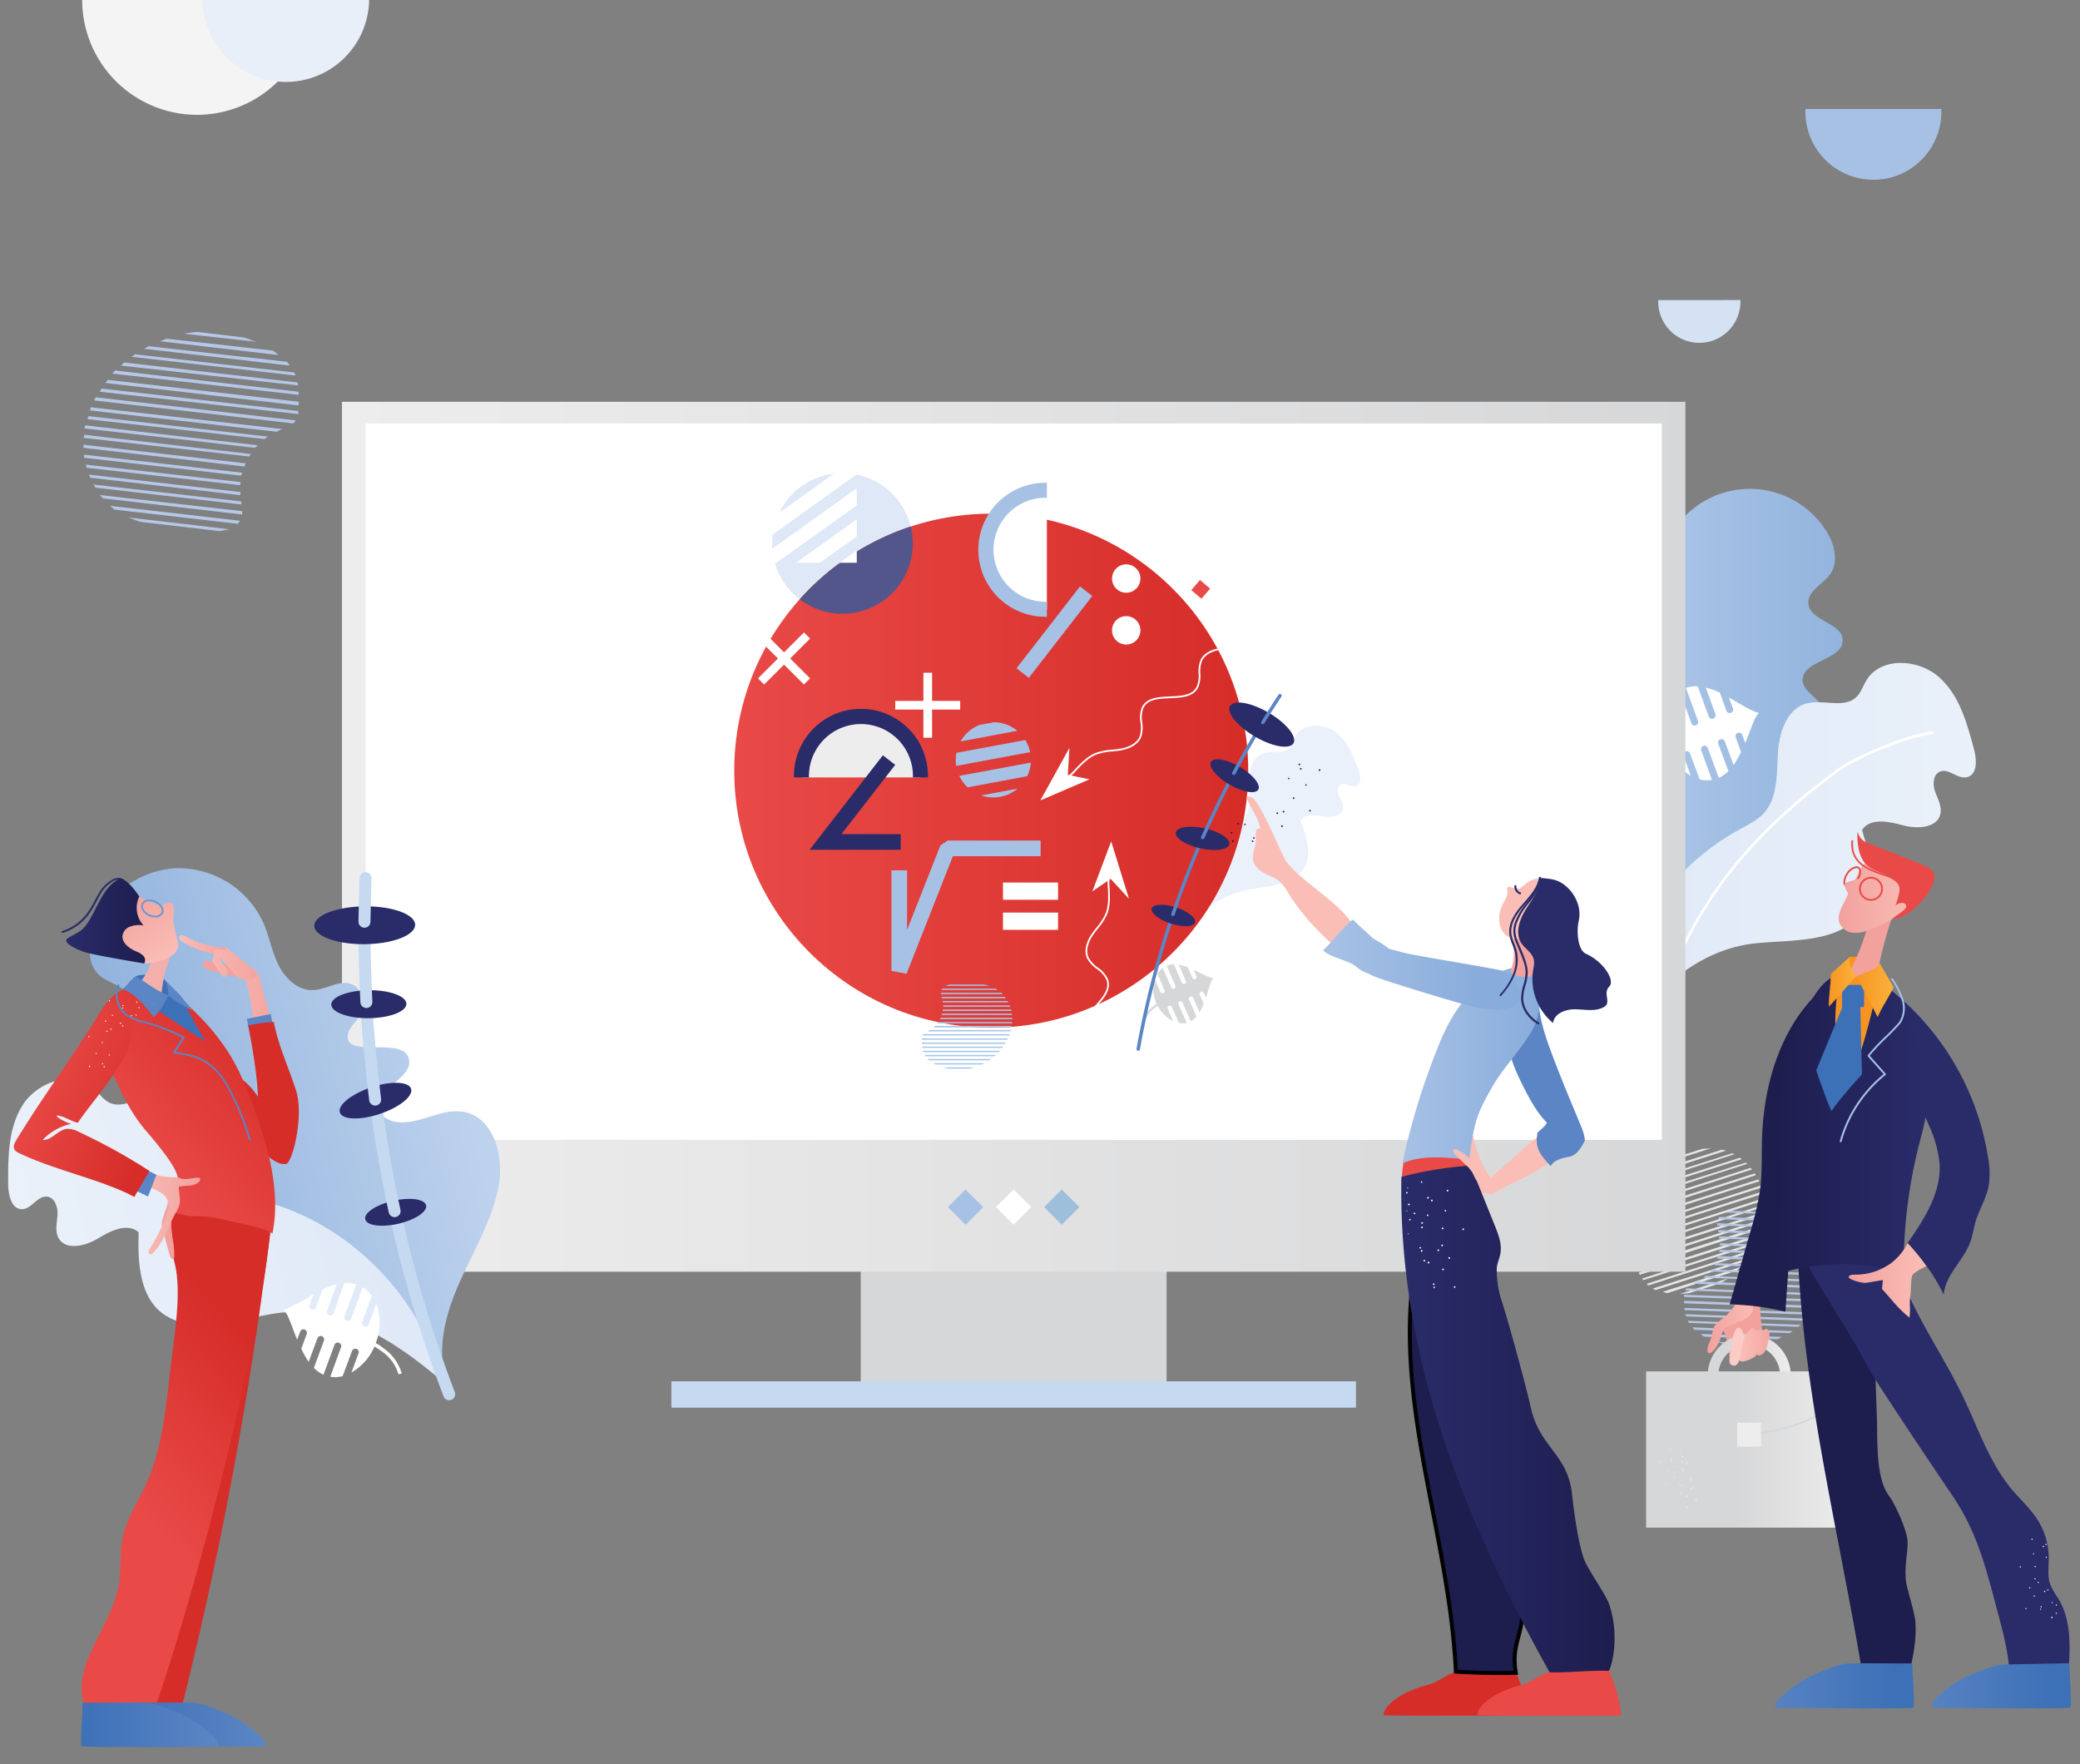 <?xml version="1.0" encoding="UTF-8"?>
<svg xmlns="http://www.w3.org/2000/svg" xmlns:xlink="http://www.w3.org/1999/xlink" id="Layer_1" data-name="Layer 1" viewBox="0 0 586 497">
  <rect x="0" y="0" width="586" height="497" fill="#808080" stroke="none"/>
  <defs>
    <style>.cls-1,.cls-17{fill:none;}.cls-2{clip-path:url(#clip-path);}.cls-3{fill:#e6e6e5;}.cls-4{fill:url(#linear-gradient);}.cls-5{fill:url(#linear-gradient-2);}.cls-6{fill:#fff;}.cls-7{fill:#d6d7d8;}.cls-8{fill:#c5d9f0;}.cls-9{fill:url(#linear-gradient-3);}.cls-10{fill:#a7c1e5;}.cls-11{fill:#9ebfdb;}.cls-12{fill:#d5e2f4;}.cls-13{fill:#f4f4f4;}.cls-14{fill:#e8eff9;}.cls-15{fill:url(#linear-gradient-4);}.cls-16{fill:url(#linear-gradient-5);}.cls-17{stroke:#c5d9f0;stroke-linecap:round;stroke-miterlimit:16.9;stroke-width:3.38px;}.cls-18{fill:#2a2c6a;}.cls-19{fill:#b5c8e8;}.cls-20{clip-path:url(#clip-path-2);}.cls-21{fill:#f2a19d;}.cls-22{fill:#d62d29;}.cls-23{fill:#3c70b7;}.cls-24{fill:url(#linear-gradient-6);}.cls-25{fill:#f3afab;}.cls-26{fill:url(#linear-gradient-7);}.cls-27{fill:#5b85c4;}.cls-28{fill:url(#linear-gradient-8);}.cls-29{fill:url(#linear-gradient-9);}.cls-30{fill:url(#linear-gradient-10);}.cls-31{fill:url(#linear-gradient-11);}.cls-32{fill:#6e97cf;}.cls-33{fill:url(#linear-gradient-12);}.cls-34{fill:url(#linear-gradient-13);}.cls-35{fill:url(#linear-gradient-14);}.cls-36{fill:url(#linear-gradient-15);}.cls-37{fill:url(#linear-gradient-16);}.cls-38{fill:url(#linear-gradient-17);}.cls-39{clip-path:url(#clip-path-3);}.cls-40{fill:url(#linear-gradient-18);}.cls-41{fill:url(#linear-gradient-19);}.cls-42{fill:#dee8f6;}.cls-43{fill:url(#linear-gradient-20);}.cls-44{fill:#53568b;}.cls-45{fill:#a7c5e7;}.cls-46{fill:#e94a47;}.cls-47{fill:#eeedee;}.cls-48,.cls-51{fill:#1d1d4e;}.cls-49{clip-path:url(#clip-path-4);}.cls-50{fill:#fabeb7;}.cls-51{stroke:#010101;stroke-miterlimit:10;stroke-width:1.12px;}.cls-52{fill:url(#linear-gradient-21);}.cls-53{fill:url(#linear-gradient-22);}.cls-54{fill:url(#linear-gradient-23);}.cls-55{clip-path:url(#clip-path-5);}.cls-56{fill:url(#linear-gradient-24);}.cls-57{fill:url(#linear-gradient-25);}.cls-58{fill:#fbcbc6;}.cls-59{fill:url(#linear-gradient-26);}.cls-60{fill:url(#linear-gradient-27);}.cls-61{fill:url(#linear-gradient-28);}.cls-62{fill:url(#linear-gradient-29);}.cls-63{fill:#f79421;}.cls-64{fill:url(#linear-gradient-30);}.cls-65{fill:url(#linear-gradient-31);}.cls-66{fill:url(#linear-gradient-32);}.cls-67{fill:url(#linear-gradient-33);}.cls-68{fill:url(#linear-gradient-34);}.cls-69{fill:url(#linear-gradient-35);}.cls-70{fill:url(#linear-gradient-36);}</style>
    <clipPath id="clip-path">
      <rect class="cls-1" x="0.03" width="565.78" height="451.29"></rect>
    </clipPath>
    <linearGradient id="linear-gradient" x1="3642.25" y1="6373.62" x2="4226.3" y2="6373.62" gradientTransform="translate(-194.11 -858.55) scale(0.17)" gradientUnits="userSpaceOnUse">
      <stop offset="0" stop-color="#bdd2ed"></stop>
      <stop offset="1" stop-color="#90b2dd"></stop>
    </linearGradient>
    <linearGradient id="linear-gradient-2" x1="3832.91" y1="6509.86" x2="4442.15" y2="6509.86" gradientTransform="translate(-194.11 -858.55) scale(0.17)" gradientUnits="userSpaceOnUse">
      <stop offset="0" stop-color="#e0e9f7"></stop>
      <stop offset="1" stop-color="#eaf1fa"></stop>
    </linearGradient>
    <linearGradient id="linear-gradient-3" x1="1718.7" y1="6474.97" x2="3958.2" y2="6474.97" gradientTransform="translate(-194.11 -858.55) scale(0.17)" gradientUnits="userSpaceOnUse">
      <stop offset="0" stop-color="#eeedee"></stop>
      <stop offset="1" stop-color="#d6d7d8"></stop>
    </linearGradient>
    <linearGradient id="linear-gradient-4" x1="4822.64" y1="5953.34" x2="5411.06" y2="5953.34" gradientTransform="matrix(-0.16, 0.04, 0.04, 0.16, 654.08, -880.99)" xlink:href="#linear-gradient"></linearGradient>
    <linearGradient id="linear-gradient-5" x1="5014.13" y1="6090.86" x2="5628.06" y2="6090.86" gradientTransform="matrix(-0.16, 0.04, 0.04, 0.16, 654.08, -880.99)" xlink:href="#linear-gradient-2"></linearGradient>
    <clipPath id="clip-path-2">
      <rect class="cls-1" x="3.86" y="247.3" width="80.35" height="244.81"></rect>
    </clipPath>
    <linearGradient id="linear-gradient-6" x1="-102.18" y1="-537.63" x2="-67.18" y2="-568.81" gradientTransform="translate(153.95 1048.83) scale(1.17 1.17)" gradientUnits="userSpaceOnUse">
      <stop offset="0" stop-color="#e94a47"></stop>
      <stop offset="1" stop-color="#d62d29"></stop>
    </linearGradient>
    <linearGradient id="linear-gradient-7" x1="-85.16" y1="-648.13" x2="-62.31" y2="-648.13" gradientTransform="translate(153.95 1048.83) scale(1.17 1.17)" gradientUnits="userSpaceOnUse">
      <stop offset="0" stop-color="#fabeb7"></stop>
      <stop offset="1" stop-color="#f2a19d"></stop>
    </linearGradient>
    <linearGradient id="linear-gradient-8" x1="-84.57" y1="-664.41" x2="-68.08" y2="-664.41" xlink:href="#linear-gradient-7"></linearGradient>
    <linearGradient id="linear-gradient-9" x1="-88.35" y1="-668.24" x2="-76.66" y2="-668.24" xlink:href="#linear-gradient-7"></linearGradient>
    <linearGradient id="linear-gradient-10" x1="-91.56" y1="-665.08" x2="-101.99" y2="-680.14" xlink:href="#linear-gradient-7"></linearGradient>
    <linearGradient id="linear-gradient-11" x1="-115.56" y1="-674.65" x2="-96.57" y2="-674.65" gradientTransform="translate(153.95 1048.83) scale(1.17 1.17)" gradientUnits="userSpaceOnUse">
      <stop offset="0" stop-color="#2a2c6a"></stop>
      <stop offset="1" stop-color="#1d1d4e"></stop>
    </linearGradient>
    <linearGradient id="linear-gradient-12" x1="-97.4" y1="-617.26" x2="-64.7" y2="-645.96" xlink:href="#linear-gradient-6"></linearGradient>
    <linearGradient id="linear-gradient-13" x1="-85.11" y1="-664.56" x2="-68.65" y2="-664.56" xlink:href="#linear-gradient-7"></linearGradient>
    <linearGradient id="linear-gradient-14" x1="-99.66" y1="-605.07" x2="-83.33" y2="-605.07" xlink:href="#linear-gradient-7"></linearGradient>
    <linearGradient id="linear-gradient-15" x1="-73.21" y1="-657.06" x2="-42.51" y2="-645.73" gradientTransform="matrix(1.17, 0.06, -0.06, 1.17, 56.18, 1071.58)" xlink:href="#linear-gradient-6"></linearGradient>
    <linearGradient id="linear-gradient-16" x1="-1776.32" y1="-481.17" x2="-1743.15" y2="-481.17" gradientTransform="matrix(-1.17, 0, 0, 1.17, -2004.69, 1048.83)" gradientUnits="userSpaceOnUse">
      <stop offset="0" stop-color="#5b85c4"></stop>
      <stop offset="1" stop-color="#3c70b7"></stop>
    </linearGradient>
    <linearGradient id="linear-gradient-17" x1="-1764.98" y1="-481.17" x2="-1731.82" y2="-481.17" xlink:href="#linear-gradient-16"></linearGradient>
    <clipPath id="clip-path-3">
      <rect class="cls-1" x="205.5" y="132.42" width="179.11" height="179.11"></rect>
    </clipPath>
    <linearGradient id="linear-gradient-18" x1="6228.13" y1="-8801.39" x2="6674.95" y2="-8801.39" gradientTransform="matrix(0.13, -0.01, -0.01, -0.13, -612.58, -850.28)" xlink:href="#linear-gradient-2"></linearGradient>
    <linearGradient id="linear-gradient-19" x1="-142.8" y1="-8874.47" x2="943.35" y2="-8874.47" gradientTransform="matrix(0.13, 0, 0, -0.13, 225.89, -966.06)" xlink:href="#linear-gradient-6"></linearGradient>
    <linearGradient id="linear-gradient-20" x1="-142.8" y1="-8450.76" x2="943.26" y2="-8450.76" gradientTransform="matrix(0.13, 0, 0, -0.13, 225.89, -966.06)" xlink:href="#linear-gradient-6"></linearGradient>
    <clipPath id="clip-path-4">
      <rect class="cls-1" x="351.19" y="224.29" width="105.46" height="259.04"></rect>
    </clipPath>
    <linearGradient id="linear-gradient-21" x1="-104.39" y1="-5931.08" x2="84.03" y2="-5931.08" gradientTransform="matrix(0.21, 0, 0, -0.21, 417.06, -951.81)" gradientUnits="userSpaceOnUse">
      <stop offset="0" stop-color="#a7c1e5"></stop>
      <stop offset="1" stop-color="#88acdb"></stop>
    </linearGradient>
    <linearGradient id="linear-gradient-22" x1="-105.71" y1="-6402.99" x2="179.6" y2="-6402.99" gradientTransform="matrix(0.21, 0, 0, -0.21, 417.06, -951.81)" xlink:href="#linear-gradient-11"></linearGradient>
    <linearGradient id="linear-gradient-23" x1="-200.57" y1="-5796.58" x2="0.61" y2="-5796.58" xlink:href="#linear-gradient-21"></linearGradient>
    <clipPath id="clip-path-5">
      <rect class="cls-1" x="463.76" y="234.33" width="119.68" height="246.9"></rect>
    </clipPath>
    <linearGradient id="linear-gradient-24" x1="120.17" y1="-545.75" x2="140.01" y2="-545.75" gradientTransform="matrix(-1.18, 0, 0, 1.18, 645.89, 1031.53)" gradientUnits="userSpaceOnUse">
      <stop offset="0" stop-color="#eeedee"></stop>
      <stop offset="0.55" stop-color="#d6d7d8"></stop>
    </linearGradient>
    <linearGradient id="linear-gradient-25" x1="131.84" y1="-553.37" x2="123.08" y2="-554.04" gradientTransform="matrix(-1.18, 0, 0, 1.18, 645.89, 1031.53)" xlink:href="#linear-gradient-7"></linearGradient>
    <linearGradient id="linear-gradient-26" x1="131.75" y1="-553.11" x2="122.49" y2="-553.26" gradientTransform="matrix(-1.18, 0, 0, 1.18, 645.89, 1031.53)" xlink:href="#linear-gradient-7"></linearGradient>
    <linearGradient id="linear-gradient-27" x1="128.12" y1="-563.8" x2="140.07" y2="-563.8" gradientTransform="matrix(-1.18, 0, 0, 1.18, 645.89, 1031.53)" xlink:href="#linear-gradient-7"></linearGradient>
    <linearGradient id="linear-gradient-28" x1="105.44" y1="-528.13" x2="154.74" y2="-528.13" xlink:href="#linear-gradient-24"></linearGradient>
    <linearGradient id="linear-gradient-29" x1="87.33" y1="-605.78" x2="124.54" y2="-605.78" gradientTransform="matrix(-1.18, 0, 0, 1.18, 645.89, 1031.53)" xlink:href="#linear-gradient-11"></linearGradient>
    <linearGradient id="linear-gradient-30" x1="-1730.16" y1="-471.74" x2="-1696.89" y2="-471.74" gradientTransform="translate(2580.61 1031.53) scale(1.18 1.18)" xlink:href="#linear-gradient-16"></linearGradient>
    <linearGradient id="linear-gradient-31" x1="-1767.74" y1="-471.74" x2="-1734.49" y2="-471.74" gradientTransform="translate(2580.61 1031.53) scale(1.18 1.18)" xlink:href="#linear-gradient-16"></linearGradient>
    <linearGradient id="linear-gradient-32" x1="89.16" y1="-660.44" x2="108.66" y2="-660.44" gradientTransform="matrix(-1.18, 0, 0, 1.18, 645.89, 1031.53)" xlink:href="#linear-gradient-7"></linearGradient>
    <linearGradient id="linear-gradient-33" x1="88.73" y1="-662.4" x2="108.41" y2="-662.4" gradientTransform="matrix(-1.18, 0, 0, 1.18, 645.89, 1031.53)" xlink:href="#linear-gradient-7"></linearGradient>
    <linearGradient id="linear-gradient-34" x1="95.54" y1="-637.78" x2="104.45" y2="-637.78" gradientTransform="matrix(-1.18, 0, 0, 1.18, 645.89, 1031.53)" gradientUnits="userSpaceOnUse">
      <stop offset="0" stop-color="#fbb03c"></stop>
      <stop offset="1" stop-color="#f79421"></stop>
    </linearGradient>
    <linearGradient id="linear-gradient-35" x1="104.47" y1="-639.78" x2="111.01" y2="-639.78" xlink:href="#linear-gradient-34"></linearGradient>
    <linearGradient id="linear-gradient-36" x1="87.67" y1="-568.51" x2="106.25" y2="-568.51" gradientTransform="matrix(-1.18, 0, 0, 1.18, 645.89, 1031.53)" xlink:href="#linear-gradient-7"></linearGradient>
  </defs>
  <g class="cls-2">
    <path class="cls-3" d="M475.9,364.27l8.65-2.7a17.88,17.88,0,0,0,2.16-1.39l-13.43,4.32C474.21,364.42,475.05,364.42,475.9,364.27Zm-6.1,0,19.54-6.33c.38-.31.62-.7,1-1l-21.85,6.95A5.27,5.27,0,0,0,469.8,364.27Zm-3.39-.85L492,355.24c.31-.24.39-.54.7-.85l-27,8.57C465.94,363.26,466.18,363.26,466.41,363.42Zm-2-1.31,29.34-9.42c.15-.23.31-.54.46-.77l-30.26,9.72A.92.92,0,0,0,464.4,362.11Zm-1.47-1.47,32-10.19c.15-.23.15-.47.31-.77l-32.66,10.5A1.46,1.46,0,0,1,462.93,360.64ZM462,359.1l34-10.81c0-.23.15-.47.15-.78l-34.43,11A1.92,1.92,0,0,0,462,359.1Zm-.85-1.7,35.28-11.35a3.38,3.38,0,0,1,.16-.78l-35.67,11.35A4,4,0,0,0,461.16,357.4Zm-.62-1.7L496.9,344c0-.23.08-.46.08-.7l-36.67,11.82A1.9,1.9,0,0,1,460.54,355.7Zm-.31-2.09c.08.08-.08.16,0,.24l37-11.82c0-.23.08-.46.08-.69l-36.83,11.73C460.39,353.23,460.31,353.38,460.23,353.61Zm1.93-2.62c-.08.08-.15.23-.31.23l35.44-11.35a1.62,1.62,0,0,1,0-.62l-34.51,11.12A4.46,4.46,0,0,0,462.16,351Zm1.7-2.24L497,338.17a2.08,2.08,0,0,0-.15-.62l-32.66,10.51C464.17,348.29,464,348.44,463.86,348.75Zm1.08-2.32,31.89-10.19c-.08-.23-.08-.38-.16-.62l-31.42,10.12A2.58,2.58,0,0,0,464.94,346.43Zm.54-2.08,30.88-9.81a1.56,1.56,0,0,1-.15-.61l-30.5,9.8A1.06,1.06,0,0,0,465.48,344.35Zm.16-2,30-9.57c-.08-.23-.15-.31-.23-.54l-29.88,9.49A1.91,1.91,0,0,1,465.64,342.34Zm-.16-1.93,29.19-9.34c-.08-.23-.16-.31-.24-.54l-29,9.26A2.13,2.13,0,0,1,465.48,340.41Zm-.38-1.77,28.48-9.19a1.19,1.19,0,0,0-.38-.47l-28.41,9.12A4.94,4.94,0,0,1,465.1,338.64Zm26.71-11.12-27.72,8.8c.08.23.16.31.23.54l27.95-9C492.27,327.83,492,327.67,491.81,327.52Zm-1.62-1.39-27,8.64a1.21,1.21,0,0,0,.39.47l27.25-8.73C490.57,326.51,490.34,326.28,490.19,326.13ZM488,324.89l-25.79,8.19c.08.23.15.31.23.54l26.33-8.5A2.72,2.72,0,0,1,488,324.89Zm-2.71-1c-.07.08-.15-.08-.23,0l-22.77,7.26a1.82,1.82,0,0,0-.08.69l24.09-7.72A3.75,3.75,0,0,1,485.32,323.89Zm-5.79-.23-14.74,4.71c-.47.38-1,.69-1.47,1.08L482,323.5C481.23,323.58,480.31,323.58,479.53,323.66Z"></path>
    <path class="cls-4" d="M519.6,233.32c1.08,3.25-.15,6.72-1.77,9.73a43.76,43.76,0,0,1-20,19c-4.71,2.23-9.8,3.55-14.67,5.55a57.1,57.1,0,0,0-31.11,31.89c1.62-9.88-3.55-19.69-9.89-27.49s-13.82-14.82-18.29-23.78c-3.86-7.72-3.94-19.14,3.86-22.85,5.71-2.7,12.89.31,18.76-2.16,2.08-.93,3.94-2.78,3.86-5-.31-5.71-11.58-5.33-11.89-11-.31-6.56,17-4.63,14.75-10.89-.93-2.62-4.64-3.39-5.87-5.86s-1.24-6,1-7.73c2.86-2.31,7.18-.46,10.81-1.31,4.09-.92,6.72-5.09,7.57-9.26s.38-8.42,1-12.59a25.51,25.51,0,0,1,46.87-9.88c2.24,3.63,3.47,8.49,1.08,12-2.09,2.93-6.57,4.86-6.18,8.41.46,4.87,9.5,5.33,9.65,10.19.15,5.72-11.58,5.72-11.27,11.43.15,2.55,2.85,4,4.48,6a8.56,8.56,0,0,1-2.4,12.43c-1.7.93-3.7,1.32-5,2.63-3.39,3.32-.07,9.19,3.94,11.66S518.14,228.77,519.6,233.32Z"></path>
    <path class="cls-5" d="M490,233.71c2.39-1.31,4.94-2.55,6.87-4.56,3.94-4.32,3.7-10.81,4-16.67s2.4-12.74,8-14.29c4.71-1.31,10.66,1.55,14.13-1.85,1.31-1.24,1.85-3.09,2.78-4.63,4-6.72,14.59-6.18,20.46-1s8,13.21,10,20.77c.7,2.78.77,6.64-1.93,7.42s-5.25-2.55-7.72-1.55c-2,.77-2.16,3.63-1.39,5.72s1.93,4.09,1.47,6.25c-.93,4-6.57,4.25-10.58,3.16s-9.19-2.16-11.5,1.32c2.54,8.1,4.71,18-1,24.4-6.56,7.33-18.68,6.56-28.49,7.48-18.22,1.7-31.11,15.6-41.38,30.81C453.05,271,467.64,245.83,490,233.71Z"></path>
    <path class="cls-6" d="M467.1,284.9H467a.34.34,0,0,1-.23-.46c9.26-28.34,24-48,50.95-67.87,5-3.71,20.16-10,26.72-10.5a.41.41,0,0,1,.38.39.36.36,0,0,1-.38.38c-6.26.54-21.47,6.8-26.25,10.35-26.87,19.76-41.54,39.3-50.73,67.48A.35.35,0,0,1,467.1,284.9Z"></path>
    <path class="cls-6" d="M481.39,201.82l-3.09-8.49a8.3,8.3,0,0,0-3.32.46l3.32,9.11a1,1,0,1,1-1.86.62l-3.31-9a9.27,9.27,0,0,0-2.55,2.4l2.78,7.56a1,1,0,0,1-1.86.62l-2.16-5.94a15.54,15.54,0,0,0,.08,10.88c0,.08.08.16.08.24a11.86,11.86,0,0,0-2.09,1.39,13.12,13.12,0,0,0-5.25,7.18l.93.23a12,12,0,0,1,4.86-6.57,18.08,18.08,0,0,1,1.93-1.23,15.43,15.43,0,0,0,6.49,7.26l-2.09-5.64a1,1,0,0,1,.62-1.23.93.93,0,0,1,1.23.61l2.71,7.26a7.42,7.42,0,0,0,3.47.15l-3.09-8.49a1,1,0,0,1,1.86-.62l3.16,8.57a9.39,9.39,0,0,0,2.7-1.93l-2.85-7.72a.93.93,0,0,1,.61-1.23,1,1,0,0,1,1.24.61l2.47,6.64a28.8,28.8,0,0,0,2.09-3.7L489,207.69a1,1,0,0,1,.62-1.24,1,1,0,0,1,1.23.62l.85,2.24c1.55-3.71,2.55-7.33,3.86-8.49-2.16-.47-5.17-2.47-8.49-4.33l1.08,2.86a1,1,0,1,1-1.85.62l-1.78-4.87a20.53,20.53,0,0,0-3.93-1.39l2.7,7.49a1,1,0,0,1-.62,1.24A1,1,0,0,1,481.39,201.82Z"></path>
    <rect class="cls-7" x="242.5" y="296.4" width="86.16" height="95.82"></rect>
    <rect class="cls-8" x="189.15" y="389.13" width="192.87" height="7.41"></rect>
    <rect class="cls-9" x="96.35" y="113.19" width="378.48" height="245.06"></rect>
    <rect class="cls-6" x="102.99" y="119.29" width="365.2" height="201.82"></rect>
    <rect class="cls-10" x="268.5" y="336.54" width="7.03" height="7.03" transform="translate(-160.78 291.94) rotate(-45)"></rect>
    <rect class="cls-6" x="282.05" y="336.53" width="7.03" height="7.03" transform="translate(-156.81 301.52) rotate(-45)"></rect>
    <rect class="cls-11" x="295.61" y="336.55" width="7.03" height="7.03" transform="translate(-152.85 311.11) rotate(-45)"></rect>
    <path class="cls-12" d="M467.18,84.54V85a11.58,11.58,0,1,0,23.16,0v-.47Z"></path>
    <path class="cls-10" d="M508.64,30.71v.78a19.15,19.15,0,0,0,38.3,0v-.78Z"></path>
    <path class="cls-13" d="M23.15-1.31V0A32.4,32.4,0,0,0,55.5,32.35,32.4,32.4,0,0,0,87.86,0V-1.31Z"></path>
    <path class="cls-14" d="M57.05-1.31v.92A23.46,23.46,0,0,0,80.52,23.08,23.46,23.46,0,0,0,104-.39v-.92Z"></path>
    <path class="cls-15" d="M43.46,345.43c-.15,3.4,1.93,6.49,4.32,9a43.9,43.9,0,0,0,24.48,13.12c5.17.85,10.5.85,15.75,1.47a57.86,57.86,0,0,1,38.76,22.62c-4.25-9.19-1.78-20.07,2.24-29.34s9.49-18.07,11.42-27.95c1.7-8.49-1.31-19.69-9.88-21.15-6.33-1.08-12.51,3.78-18.84,2.85-2.24-.31-4.63-1.62-5.09-3.86-1.24-5.63,9.88-8.26,8.57-13.9-1.47-6.48-17.76,0-17.22-6.56.23-2.78,3.55-4.48,4.17-7.26s-.39-6.1-3-7.18c-3.4-1.46-7.11,1.47-10.81,1.62-4.25.24-7.88-3.16-9.81-6.94s-2.62-8.11-4.32-12A26.37,26.37,0,0,0,49.1,244.6,26.37,26.37,0,0,0,26,262.89c-1.24,4.1-1.16,9.19,2.16,12,2.78,2.32,7.65,2.93,8.26,6.49.85,4.86-7.79,7.72-6.64,12.5,1.32,5.64,12.82,2.47,14,8.11.54,2.55-1.7,4.71-2.7,7-2,4.4.92,10.27,5.63,11.42,1.85.47,3.94.23,5.64,1.16,4.17,2.32,2.55,8.88-.7,12.35S43.77,340.64,43.46,345.43Z"></path>
    <path class="cls-16" d="M72.49,337.94c-2.7-.62-5.48-1.16-7.87-2.62-5-3.17-6.49-9.58-8.34-15.14s-5.72-11.73-11.58-11.73c-5,0-10,4.4-14.21,2-1.62-.92-2.63-2.54-3.94-3.78-5.63-5.4-15.83-2.08-20.07,4.48s-4.25,15-4.17,22.85c.08,2.86,1,6.64,3.86,6.64,2.7,0,4.4-3.86,7.1-3.55,2.16.23,3.09,3,2.94,5.17s-.78,4.48.23,6.41c1.93,3.71,7.56,2.4,11.12.23s8.33-4.55,11.5-1.77c-.31,8.57.23,18.76,7.49,23.39,8.34,5.33,19.92,1.39,29.65-.31,18.14-3.24,34.43,6.87,48.41,18.92C118.2,364.27,97.35,343.73,72.49,337.94Z"></path>
    <path class="cls-17" d="M126.54,392.76a358.12,358.12,0,0,1-14.9-49.57"></path>
    <ellipse class="cls-18" cx="111.49" cy="341.49" rx="8.8" ry="3.32" transform="translate(-73.5 33.56) rotate(-12.91)"></ellipse>
    <path class="cls-17" d="M111.17,341.18c-2.08-9.57-3.78-19.14-5.09-28.87"></path>
    <ellipse class="cls-18" cx="105.76" cy="310.07" rx="10.58" ry="3.94" transform="translate(-92.95 49.6) rotate(-18.51)"></ellipse>
    <path class="cls-17" d="M105.69,309.76q-1.5-12-2.32-24.09"></path>
    <ellipse class="cls-18" cx="103.9" cy="282.89" rx="10.58" ry="3.94" transform="translate(-2.99 1.12) rotate(-0.61)"></ellipse>
    <path class="cls-17" d="M103.22,282.27c-.31-6.1-.46-12.27-.54-18.45"></path>
    <ellipse class="cls-18" cx="102.74" cy="260.66" rx="14.21" ry="5.33" transform="translate(-2.76 1.1) rotate(-0.61)"></ellipse>
    <path class="cls-17" d="M102.68,259.65c.08-4.09.15-8.18.31-12.27"></path>
    <path class="cls-6" d="M94,369.9,97,361.41a8.3,8.3,0,0,1,3.32.46L97,371a1,1,0,0,0,1.86.61l3.32-9a9.18,9.18,0,0,1,2.54,2.39L102,372.61a1,1,0,0,0,1.86.62l2.16-6a15.57,15.57,0,0,1-.08,10.89c0,.07-.07.15-.07.23a12.17,12.17,0,0,1,2.08,1.39,13.12,13.12,0,0,1,5.25,7.18l-.93.23a11.87,11.87,0,0,0-4.86-6.56,16.7,16.7,0,0,0-1.93-1.24A15.43,15.43,0,0,1,99,386.66l2.09-5.64a1,1,0,0,0-1.85-.61l-2.71,7.25a7.55,7.55,0,0,1-3.47.16l3.09-8.5a1,1,0,0,0-1.86-.61l-3.16,8.57a9.79,9.79,0,0,1-2.7-1.93l2.85-7.72a1,1,0,0,0-.61-1.24,1,1,0,0,0-1.24.62l-2.47,6.64a28.36,28.36,0,0,1-2.08-3.71l1.54-4.17a1,1,0,0,0-.62-1.23.93.93,0,0,0-1.23.61l-.85,2.24c-1.55-3.7-2.55-7.33-3.86-8.49,2.16-.46,5.17-2.47,8.49-4.32l-1.08,2.85a1,1,0,1,0,1.85.62l1.78-4.86a19.73,19.73,0,0,1,3.94-1.39l-2.71,7.49a1,1,0,0,0,.62,1.23A1,1,0,0,0,94,369.9Z"></path>
    <path class="cls-19" d="M68.77,95.08,55.61,93.5a24.72,24.72,0,0,0-3.68.53l20.52,2.28C71.05,96,70,95.43,68.77,95.08Zm8.07,3.68L47,95.43c-.7.17-1.23.53-1.93.7L78.42,100A9.84,9.84,0,0,0,76.84,98.76Zm4,3.16L41.93,97.53c-.53.18-.88.53-1.4.71l41,4.73C81.4,102.44,81.05,102.27,80.87,101.92Zm1.93,3L38.07,99.81c-.35.18-.7.53-1,.71l46.13,5.26A1.34,1.34,0,0,0,82.8,104.9Zm1,2.81-48.76-5.62c-.35.18-.53.53-.88.88L84,108.58A1.85,1.85,0,0,1,83.85,107.71Zm.36,2.63-51.75-6c-.17.35-.53.53-.7.88l52.45,6Zm0,2.81L30.36,107a3,3,0,0,1-.71.87L84,114.2A2.55,2.55,0,0,0,84.21,113.15ZM84,115.78,28.6,109.46c-.18.35-.35.53-.53.88l56,6.31Zm-.88,3c0-.18.18-.18.18-.35L27,111.92c-.17.35-.35.52-.52.87l56.13,6.49Zm-4,2.28c.17,0,.35-.18.53-.18l-54-6.14c-.18.35-.18.53-.35.88l52.62,6A8.42,8.42,0,0,0,79.12,121ZM75.43,123l-50.51-5.79a1.56,1.56,0,0,0-.18.88l49.82,5.61C74.73,123.49,75.08,123.32,75.43,123Zm-2.8,2.45L24,119.81c0,.35-.17.53-.17.88l47.88,5.44A1.92,1.92,0,0,0,72.63,125.42Zm-1.93,2.46-47-5.44a1.56,1.56,0,0,1-.18.88L70,128.58A1.37,1.37,0,0,0,70.7,127.88Zm-1.4,2.63-45.79-5.26v.88l45.43,5.26A1.39,1.39,0,0,1,69.3,130.51Zm-1.06,2.63-44.55-5.09v.88L67.89,134A2.79,2.79,0,0,0,68.24,133.14Zm-.52,2.63-43.5-4.91a8.15,8.15,0,0,0,.17.88l43.33,4.91Zm-42.28-1.22,42.28,4.91v-.88l-42.63-4.91A3.3,3.3,0,0,0,25.44,134.55Zm1.41,2.8,41.22,4.74a7.75,7.75,0,0,0-.18-.88l-41.57-4.74A4,4,0,0,1,26.85,137.35Zm2.1,3,39.29,4.56V144l-40.17-4.56C28.42,139.63,28.6,140,29,140.33Zm3,3c.18,0,.18.18.35.18l34.74,4a3.68,3.68,0,0,0,.52-.87l-36.66-4.21A4.48,4.48,0,0,1,31.93,143.31ZM39.48,147l22.45,2.63,2.63-.53-28.42-3.33C37.2,146.12,38.42,146.65,39.48,147Z"></path>
    <path class="cls-19" d="M485.94,378.63l9,.39a13.34,13.34,0,0,0,2.48-.55L483.32,378C484.32,378.17,485.09,378.47,485.94,378.63Zm-5.71-2.09,20.53.7c.47-.15.78-.39,1.32-.62l-22.93-.85A2.94,2.94,0,0,0,480.23,376.54Zm-2.86-1.93,26.79.93c.39-.15.54-.39.93-.54l-28.26-1.08C477,374.31,477.22,374.38,477.37,374.61Zm-1.54-1.93,30.8,1.08c.23-.15.47-.38.7-.54l-31.73-1.15A.88.88,0,0,0,475.83,372.68Zm-.85-1.85,33.58,1.24c.24-.16.31-.39.54-.62l-34.28-1.24A1,1,0,0,1,475,370.83Zm-.39-1.77,35.6,1.31c.07-.23.3-.39.46-.62l-36.14-1.31A1.44,1.44,0,0,1,474.59,369.06Zm-.15-1.93,37.06,1.39a1.49,1.49,0,0,1,.46-.62l-37.45-1.47A2.94,2.94,0,0,0,474.44,367.13Zm0-1.78,38.14,1.39c.08-.23.23-.39.31-.62l-38.53-1.39A1.48,1.48,0,0,1,474.44,365.35Zm.46-2.09c0,.16-.08.16-.08.24L513.58,365c.08-.23.23-.38.31-.61l-38.6-1.47C475.13,363,475,363.11,474.9,363.26Zm2.63-1.77c-.16,0-.24.15-.39.15L514.35,363a1.9,1.9,0,0,1,.24-.62L478.37,361A3.76,3.76,0,0,0,477.53,361.49Zm2.39-1.55,34.74,1.32a1.66,1.66,0,0,0,.08-.62l-34.28-1.24A3.37,3.37,0,0,1,479.92,359.94Zm1.78-1.77,33.43,1.23c0-.23.07-.38.07-.61l-33-1.16C481.93,357.78,481.85,358,481.7,358.17Zm1.23-1.78,32.35,1.24a1.66,1.66,0,0,1,.08-.62l-32-1.16A.8.8,0,0,0,482.93,356.39Zm.77-1.85,31.5,1.16a1.88,1.88,0,0,0-.07-.62l-31.27-1.23A.69.69,0,0,1,483.7,354.54Zm.62-1.85L515,353.85a1.63,1.63,0,0,0-.08-.62l-30.42-1.16A2.61,2.61,0,0,0,484.32,352.69Zm.23-1.86,30,1.09c0-.24-.16-.47-.16-.62l-29.8-1.08A1.55,1.55,0,0,0,484.55,350.83Zm28.88-1.39-29.11-1.15a1.61,1.61,0,0,0,.08.61L513.74,350A2.65,2.65,0,0,0,513.43,349.44Zm-1.08-1.85L484,346.51c0,.23.15.46.15.62l28.65,1.08A1.8,1.8,0,0,1,512.35,347.59Zm-1.62-1.93-27-1.08a1.66,1.66,0,0,0,.08.62l27.64,1C511.11,346.12,511,345.89,510.73,345.66Zm-2.17-1.85c-.15,0-.15-.08-.23-.08l-23.93-.93a5.1,5.1,0,0,0-.31.62l25.24.93A1.9,1.9,0,0,1,508.56,343.81Zm-5.32-2.09-15.45-.61c-.61.15-1.15.31-1.77.46l19.53.77C504.78,342.19,503.93,341.88,503.24,341.72Z"></path>
  </g>
  <g class="cls-20">
    <path class="cls-21" d="M58.19,270.69a1,1,0,0,0-1,.68,1,1,0,0,0,.13.82,3.24,3.24,0,0,0,2.24,1.27l6.79,1.64a7.29,7.29,0,0,0,3.25.29c.1-.5.19-1,.29-1.51a.59.59,0,0,0,0-.32.43.43,0,0,0-.32-.2A46,46,0,0,1,64,272,32.47,32.47,0,0,0,58.19,270.69Z"></path>
    <path class="cls-18" d="M17.58,262.8a.25.25,0,0,1-.24-.17.25.25,0,0,1,.16-.32,14.15,14.15,0,0,0,7.17-5.2,26.77,26.77,0,0,0,1.89-3.17c.36-.66.72-1.33,1.11-2a10.32,10.32,0,0,1,4.26-4.3c1-.47,2.26-.56,2.89.28a.25.25,0,0,1-.41.3c-.46-.61-1.49-.49-2.27-.13a9.83,9.83,0,0,0-4,4.11c-.38.64-.74,1.31-1.09,2a29,29,0,0,1-1.93,3.23,14.69,14.69,0,0,1-7.43,5.38Z"></path>
    <path class="cls-22" d="M42,452.92c3.56-7.2,1-15.87,2.62-23.74,1.51-7.46,6.62-13.76,8.62-21.11a53.72,53.72,0,0,0,1.39-11c.45-8.24.91-16.5.28-24.73-.5-6.56-1.69-13.09-1.63-19.67S54.8,339.22,59,334.11a28.58,28.58,0,0,0,18.14,4.23,1093,1093,0,0,1-25.8,142l-18.83.17a26.86,26.86,0,0,1,4.06-19.71C38.32,458.15,40.59,455.8,42,452.92Z"></path>
    <path class="cls-23" d="M47.32,277.76c.42,2.61-.28,4.88-3,4.88s-7.26-3.13-7.26-5.13a2.39,2.39,0,0,1,1.11-2.39c.82-.59,2.62-.51,4-.51C44.85,274.61,47,275.79,47.32,277.76Z"></path>
    <path class="cls-24" d="M34.48,433.68c-.77,4.15-.33,8.49-1,12.66-2,11.88-13.16,22.14-9.9,33.68q9.92.94,19.81,2.13c16.41-48.36,35-125.66,33.39-149.72a134.44,134.44,0,0,0-17.12-1.31,9.28,9.28,0,0,0-5.18.89c-1.79,1.09-2.4,1.25-3.54,3.17-5.45,9.2-3.31,13.91-1.65,21,1.91,8.17-.18,20-1.19,28.76-1.33,11.48-2.44,23.06-6.66,32.55C39,422.85,35.59,427.8,34.48,433.68Z"></path>
    <path class="cls-23" d="M71,315.51c-3.3-2.36-7.55-2.84-11.59-3.25l-14.65-1.49c-.1-5.43-1.05-10.8-1.49-16.21s-2.63-10.45,4.47-15.79c6.08,5.42,8,7.08,12.72,13.28S69.92,307.83,71,315.51Z"></path>
    <path class="cls-25" d="M43.4,267.58a11.58,11.58,0,0,0,5.3.12,39.21,39.21,0,0,0-3.21,12.4,13.51,13.51,0,0,0-7.55-2.28c2.67-1.58,3.9-4.72,5-7.63A5.8,5.8,0,0,0,43.4,267.58Z"></path>
    <path class="cls-26" d="M70.07,272.64c2.49.73,2.71,1.63,3.39,4.13,2.38,8.85,5.33,20,8.78,28.48a41.13,41.13,0,0,1-9.2,3.14c-.49-10.68-1-21.46-3.67-31.82C69,275.17,68.79,273.31,70.07,272.64Z"></path>
    <polygon class="cls-27" points="76.26 285.65 69.53 287.01 70.57 292.09 77.4 291.58 76.26 285.65"></polygon>
    <path class="cls-28" d="M72.27,274.72c-.52,1.32-1.94,1.71-4.24,1.1a5.91,5.91,0,0,1-2.25-1.73c-1.25-2.07-3.1-3-3.93-5-.37-.87.13-1.39.94-2a.93.93,0,0,1,.94-.16l5.05,4c1.1.87,2.2,1.75,3.24,2.7a1,1,0,0,1,.35.48A1,1,0,0,1,72.27,274.72Z"></path>
    <path class="cls-29" d="M50.56,263.84c-.26.72.59,1.43,1.26,1.76a34.82,34.82,0,0,0,8.45,3.23c1.38.26,2.95.43,3.92,1.73l-.65-3.63a24.42,24.42,0,0,1-11.24-3.14C51.68,263.44,50.79,263.16,50.56,263.84Z"></path>
    <path class="cls-22" d="M77.13,287.88c1.4,7.08,4,12.33,6.24,19.18s-.63,19.17-2.53,20.74c-2.9.83-6.09-2.95-8.53-4.71C67.2,319.37,69.1,319,65,314.2c1-5-.81-9.83-1.08-14.89,3.52,5.24,5.23,4.39,8.75,9.63-.23-7.79-2.75-20.06-2.75-20.06A51.77,51.77,0,0,1,77.13,287.88Z"></path>
    <path class="cls-30" d="M44.83,255c1,.14,2-.62,3-.72,1.33-.13,1.23,2.37,1.05,3.68-.28,2,.51,4.14.94,6.14.5,2.36.68,2.81-.6,4.4s-6.07,3.12-8.3,2.83a13.49,13.49,0,0,1-5.36-1.78c-2.39-1.26-4.89-2.69-6.12-5.08-1.9-3.66,0-8.36,3.2-10.95a6.54,6.54,0,0,1,2.8-1.45c2.32-.46,4.53,1,6.71,1.9C43.4,254.45,43.53,254.8,44.83,255Z"></path>
    <path class="cls-31" d="M34.58,263.27a3.17,3.17,0,0,1,1.54-2,6.89,6.89,0,0,1,4.34-.55,7.33,7.33,0,0,1-1.22-8.15c-1.31-2.14-4.33-5.65-5.7-4.95-4.73,2.38-6.14,8.59-9.2,12.88-1.27,1.78-2.57,2.23-5.1,3.69-2.27,1.32,2.75,3.39,4.53,4,2.56.86,16.84,3.22,16.84,3.22a1.74,1.74,0,0,0-.25-2.16,5.51,5.51,0,0,0-2-1.23C36.34,267.14,34.07,265.47,34.58,263.27Z"></path>
    <path class="cls-32" d="M43.73,258.44a4.37,4.37,0,0,1-1.81-.41c-1.65-.76-2.56-2.32-2-3.49a2.27,2.27,0,0,1,2.18-1.15,4.53,4.53,0,0,1,1.8.41,4.06,4.06,0,0,1,1.82,1.55,2,2,0,0,1,.21,1.94A2.25,2.25,0,0,1,43.73,258.44Zm-1.66-4.54a1.8,1.8,0,0,0-1.72.85c-.42.91.38,2.18,1.78,2.82a3.91,3.91,0,0,0,1.6.36,1.78,1.78,0,0,0,1.71-.85,1.56,1.56,0,0,0-.18-1.47,3.65,3.65,0,0,0-1.6-1.35A3.83,3.83,0,0,0,42.07,253.9Z"></path>
    <path class="cls-33" d="M57.83,293.29s-7.63-13.06-5.73-11c1.73,1.9,11,9.35,16.25,21.8,6.2,14.63,11.15,30.07,8.4,43.4-2.65-1.86-9.56-2.87-13.9-3.95-8-2-7.25.39-15-2.48,2.21-5.19,3.25-7.53,1.66-11.08s-6.36-9.06-8.86-12c-3.84-4.56-6.37-10-8.85-15.45-2.14-4.67-3.68-17.5-2.92-18.5,3.34-4.37,3.6-4,7.12-6C42,283.74,57.83,293.29,57.83,293.29Z"></path>
    <path class="cls-34" d="M62.69,269.76l2,2.18a3,3,0,0,0,1.57,1.12c.64.12,1.43-.39,1.31-1a1.68,1.68,0,0,0-.34-.63l-2.16-2.81a2,2,0,0,0-1.72-1,26.59,26.59,0,0,0-3-.2,5.58,5.58,0,0,1-.38,2.65,1.12,1.12,0,0,0-.13.71,1,1,0,0,0,.15.29l2.6,3.76a.83.83,0,0,0,.38.36.58.58,0,0,0,.52-.11,1.51,1.51,0,0,0,.49-1.69,4.79,4.79,0,0,0-1-1.6,4,4,0,0,1-.94-1.62Z"></path>
    <path class="cls-27" d="M43.22,286.64c-.11-.55-4.44-6.51-8.65-8,.86-.65,2.71-3.1,3.55-3.55,3.16,1.49,4.92,3.6,9.32,5.3A20.24,20.24,0,0,1,43.22,286.64Z"></path>
    <path class="cls-27" d="M47.36,280.42a34.37,34.37,0,0,0,6.87,4.24l-3.63-4.47-4.27-4.25A8.13,8.13,0,0,1,47.36,280.42Z"></path>
    <path class="cls-21" d="M45.85,346.47l2,7.28c.13.48.58,1.1,1,.81a.8.8,0,0,0,.24-.67,25.15,25.15,0,0,0-.2-3.47,45.73,45.73,0,0,1-.64-5.06c-.06-3.21,1.18-6.45.5-9.59a1.28,1.28,0,0,0-.27-.63,1.51,1.51,0,0,0-.61-.33c-.91-.31-.35,1.34-1.26,1,1.46,2.6.35,3.84-.5,6.69a8.73,8.73,0,0,0-.55,2.39A6.24,6.24,0,0,0,45.85,346.47Z"></path>
    <path class="cls-35" d="M56.21,331.86a.78.78,0,0,0-.43-.09c-1.44,0-2.87.52-4.31.34-.66-.08-1.28-.63-2.14-.46-.12,0-1.25,0-1.51-.06a15.22,15.22,0,0,1-8.76-3.18l-1.62,3a1.08,1.08,0,0,0-.17.57c0,.3.34.48.61.62,1.3.68,2.64,1.29,4,1.84A17.7,17.7,0,0,1,45.32,336a4.75,4.75,0,0,1,2.16,3,6.42,6.42,0,0,1-.52,3.16,45.49,45.49,0,0,1-4.72,9.5c-.35.54-.6,1.46,0,1.66.36.12.72-.17,1-.45,2.92-3.11,4.14-7.39,6.21-11.11a8.08,8.08,0,0,0,1.19-2.85,7,7,0,0,0,0-1.65c-.11-1-.21-2-.32-2.92A15.85,15.85,0,0,1,53,334a4.7,4.7,0,0,0,3.08-1.06C56.38,332.6,56.54,332.08,56.21,331.86Z"></path>
    <polygon class="cls-27" points="41.7 337.05 44.06 330.95 38.95 328.43 35.96 334.3 41.7 337.05"></polygon>
    <path class="cls-36" d="M20.08,316.58c-1.46-.23-5.63-2.59-3.48-2.29,2.13.5,3.19,1.47,5.32,2,2.75-4,6.58-8.54,9.34-12.57,4.27-6.25,7.49-11.23,5-18.29-.79-2.21-2.42-3.18-4.9-2.89-1.6.18-2.8,1.95-3.27,2.72-8.69,14.2-14.79,21.7-23.49,35.9-.51.83-1,1.85-.52,2.7a3.08,3.08,0,0,0,1.35,1c10.16,4.87,23.45,7.51,32.41,12.31l4.27-7.31a165.29,165.29,0,0,0-19.91-11A6.54,6.54,0,0,0,19,318c-2.66.16-4.33,3.29-7,3.14A15.7,15.7,0,0,1,20.08,316.58Z"></path>
    <path class="cls-27" d="M70.32,321.25a.25.25,0,0,1-.25-.19A63.63,63.63,0,0,0,66,310.22c-1.76-3.8-3.75-7.72-7.1-10.12S53,297.33,49,296.77a.25.25,0,0,1-.18-.38l2.57-4.09a58.11,58.11,0,0,0-10.41-4l-.57-.16a14.18,14.18,0,0,1-5-2.06,7.38,7.38,0,0,1-2.23-8.63.26.26,0,0,1,.34-.13.26.26,0,0,1,.12.34,6.88,6.88,0,0,0,2.07,8,13.89,13.89,0,0,0,4.81,2l.57.16A58.89,58.89,0,0,1,51.86,292a.29.29,0,0,1,.13.16.24.24,0,0,1,0,.2l-2.5,4c3.88.54,6.31.94,9.69,3.36s5.47,6.46,7.25,10.32a63.22,63.22,0,0,1,4.16,10.93.26.26,0,0,1-.18.31Z"></path>
    <path class="cls-37" d="M74.5,492c2.29-1-5.84-7.5-12-9.86-3.75-1.43-5.34-2.4-9-2.49-4.15-.11-12.77.06-16.92,0-.12,4.25-.83,12.39-.22,12.31C40.55,492.34,74,491.92,74.5,492Z"></path>
    <path class="cls-38" d="M61.23,492c2.29-1-5.84-7.5-12-9.86-3.74-1.43-5.34-2.4-9-2.49-4.15-.11-12.77.06-16.92,0-.11,4.25-.83,12.39-.22,12.31C27.29,492.34,60.7,491.92,61.23,492Z"></path>
    <path id="texture_3_-i1" data-name="texture 3 -i1" class="cls-6" d="M39.1,283.72a.15.15,0,0,0-.1.2h0a.16.16,0,0,0,.21.1h0a.15.15,0,0,0,.1-.2h0a.16.16,0,0,0-.21-.1Zm-14,8.19a.15.15,0,0,0-.22.07.15.15,0,0,0,.07.22h0a.16.16,0,0,0,.22-.07c.09-.08,0-.17-.07-.22Zm3.81,1.62a.17.17,0,0,0-.23.08.16.16,0,0,0,.08.22h0a.16.16,0,0,0,.22-.08h0c.05,0,0-.17-.07-.22Zm2.66-7.65a.28.28,0,0,0,0,.25.27.27,0,0,0,.26,0c.05-.08.06-.17,0-.21S31.66,285.8,31.57,285.88Zm2.89,3a.19.19,0,0,0,.25.28.2.2,0,0,0,0-.22c-.08-.13-.21-.14-.26-.06Zm-9.24,11.35a.17.17,0,1,0,0,.34h0a.18.18,0,0,0,.18-.16h0A.18.18,0,0,0,25.22,300.22Zm4.16.09a.18.18,0,1,0,.17.18h0a.2.2,0,0,0-.17-.18Zm5.19-17.14s-.1.17,0,.21.17.1.22,0,.1-.17,0-.22h0c0-.09-.13-.09-.22,0ZM36.91,286s-.1.17,0,.22a.16.16,0,1,0,.23-.21h0c-.08,0-.17-.05-.21,0Zm-9.77,10.63c-.09,0-.18,0-.18.11s0,.14.12.18h0a.15.15,0,0,0,.18-.11h0c0-.09,0-.18-.12-.18Zm3.67.4c-.09,0-.18,0-.18.12s0,.13.12.18h0c.08,0,.17,0,.18-.12h0c0-.08,0-.17-.12-.18Zm.55-7.27a.16.16,0,1,0-.15.29.17.17,0,0,0,.23-.07.16.16,0,0,0-.08-.22Zm-.44-8a.16.16,0,0,0-.22.07A.16.16,0,1,0,31,282a.16.16,0,0,0-.07-.22Zm3.74,2.05a.17.17,0,0,0-.15.3.16.16,0,0,0,.22-.08.16.16,0,0,0-.07-.22Zm3.78,2a.15.15,0,0,0-.22.07.16.16,0,0,0,.29.15A.29.29,0,0,0,38.44,285.84Zm-9.57,13.7a.16.16,0,1,0,.21.1c0-.08-.12-.13-.21-.1Zm14.72-16.71a.16.16,0,0,0-.26,0m-13.18,7.55a.18.18,0,0,0-.18.16.17.17,0,1,0,.34,0h0a.18.18,0,0,0-.16-.18Zm-.42-2.88a.17.17,0,1,0,0,.34.15.15,0,0,0,.18-.16.18.18,0,0,0-.16-.18Zm4.22.61a.2.2,0,0,0-.19.16.17.17,0,0,0,.17.19.3.3,0,0,0,.22-.16.27.27,0,0,0-.2-.19Zm4.64-5.93a.15.15,0,0,0-.22.07h0c0,.08,0,.17.07.27a.23.23,0,0,0,.26-.07.27.27,0,0,0-.11-.27Zm.63,1.6a.19.19,0,0,0-.17.07.21.21,0,0,0,.07.18.19.19,0,0,0,.18-.08h0c0-.08,0-.17-.08-.17Z"></path>
  </g>
  <g class="cls-39">
    <path class="cls-40" d="M347.06,233.16a14.23,14.23,0,0,0,3.57-2.91c2-2.62,1.48-6.26,1.35-9.54s.64-7.24,3.71-8.42c2.56-1,6,.31,7.81-1.79a11.91,11.91,0,0,0,1.28-2.75c1.88-3.95,7.85-4.23,11.37-1.63s5.19,6.95,6.68,11.06c.54,1.5.8,3.68-.69,4.24s-3.06-1.14-4.41-.44c-1.08.55-1,2.15-.49,3.25s1.32,2.19,1.17,3.4c-.29,2.3-3.46,2.73-5.74,2.33s-5.25-.71-6.34,1.34c1.84,4.42,3.59,9.82.75,13.66-3.3,4.45-10.09,4.67-15.52,5.71-10.1,1.92-18.42,10.26-23.32,19.3C326.58,255.82,335.24,241.12,347.06,233.16Z"></path>
    <circle class="cls-41" cx="279.26" cy="217.1" r="72.4"></circle>
    <path class="cls-42" d="M256.58,148.33a19.81,19.81,0,1,0-31.27,20.49A72.48,72.48,0,0,1,256.58,148.33Z"></path>
    <path class="cls-43" d="M257.16,153.08a20.06,20.06,0,0,0-.58-4.75,72.48,72.48,0,0,0-31.27,20.49,19.81,19.81,0,0,0,31.85-15.74Z"></path>
    <path class="cls-44" d="M257.16,153.08a20.06,20.06,0,0,0-.58-4.75,72.48,72.48,0,0,0-31.27,20.49,19.81,19.81,0,0,0,31.85-15.74Z"></path>
    <path class="cls-45" d="M265.64,300.67h8.92a10.69,10.69,0,0,1-1.58.38h-5.73C266.7,300.94,266.18,300.81,265.64,300.67Zm-2-.79h13c.27-.11.52-.25.77-.38H262.88A7.33,7.33,0,0,0,263.62,299.88Zm-1.89-1.17h16.9l.54-.39H261.32C261.46,298.46,261.6,298.6,261.73,298.71Zm-1-1.15h19.41c.14-.14.3-.25.44-.38h-20C260.59,297.29,260.64,297.42,260.72,297.56Zm-.54-1.17h21.15a4.26,4.26,0,0,1,.36-.39H260.07C260.09,296.14,260.15,296.25,260.18,296.39Zm-.3-1.18h22.43a3.08,3.08,0,0,0,.28-.38H259.82A2,2,0,0,1,259.88,295.21Zm-.14-1.15h23.37a2,2,0,0,0,.21-.38H259.68C259.71,293.79,259.71,293.93,259.74,294.06Zm-.06-1.17h24.08c.06-.14.14-.24.19-.38H259.68Zm.22-1.31a.78.78,0,0,0,0,.14h24.43a3,3,0,0,0,.14-.39H260.07Zm1.59-1.15a.77.77,0,0,1-.25.11h23.42a3.18,3.18,0,0,1,.11-.38H262A2.64,2.64,0,0,1,261.49,290.43Zm1.5-1h21.94A1.76,1.76,0,0,0,285,289H263.37A2.81,2.81,0,0,1,263,289.4Zm1.06-1.15h21.08c0-.14,0-.25,0-.38H264.32C264.24,288,264.16,288.11,264.05,288.25Zm.74-1.17h20.39v-.39H265C264.93,286.8,264.84,286.94,264.79,287.08Zm.49-1.18h19.85a1.76,1.76,0,0,0-.06-.38H265.39C265.36,285.66,265.31,285.79,265.28,285.9Zm.3-1.14h19.35a3.33,3.33,0,0,0-.08-.39H265.64A1.52,1.52,0,0,0,265.58,284.76Zm.11-1.18h18.92c-.06-.13-.08-.27-.14-.38H265.69ZM283.9,282H265.55a1.59,1.59,0,0,1,.06.38h18.48A3.36,3.36,0,0,1,283.9,282Zm-.77-1.15H265.25c0,.14.08.25.11.38h18.05A2.66,2.66,0,0,0,283.13,280.88Zm-1-1.17h-17a1.67,1.67,0,0,0,0,.38h17.42A4,4,0,0,1,282.1,279.71Zm-1.45-1.1a1,1,0,0,1-.14-.08H265.42a1.45,1.45,0,0,0-.22.38h15.91C281,278.83,280.81,278.7,280.65,278.61Zm-3.44-1.22h-9.75a4.87,4.87,0,0,0-1.09.38h12.34A8.45,8.45,0,0,0,277.21,277.39Z"></path>
    <rect class="cls-46" x="336.39" y="164.13" width="3.76" height="3.76" transform="translate(-7.83 315.01) rotate(-49.43)"></rect>
    <polygon class="cls-6" points="306.95 219.54 293.1 225.48 301.3 210.67 300.83 218.28 306.95 219.54"></polygon>
    <polygon class="cls-6" points="241.38 155.03 236.47 158.54 241.38 158.54 241.38 155.03"></polygon>
    <polygon class="cls-6" points="241.38 146.29 224.25 158.54 230.97 158.54 241.38 151.1 241.38 146.29"></polygon>
    <polygon class="cls-6" points="241.38 137.55 215.25 156.24 215.25 158.54 218.75 158.54 241.38 142.36 241.38 137.55"></polygon>
    <polygon class="cls-6" points="241.38 132.41 236.34 132.41 215.25 147.5 215.25 152.31 241.38 133.62 241.38 132.41"></polygon>
    <polygon class="cls-6" points="224.12 132.41 215.25 138.76 215.25 143.56 230.84 132.41 224.12 132.41"></polygon>
    <polygon class="cls-6" points="215.25 132.41 215.25 134.82 218.62 132.41 215.25 132.41"></polygon>
    <path class="cls-47" d="M258.18,219H225.79a16.77,16.77,0,0,1,33.53,0Z"></path>
    <path class="cls-18" d="M261.43,219H257.2a14.65,14.65,0,1,0-29.29,0h-4.23a18.88,18.88,0,1,1,37.75,0Z"></path>
    <path class="cls-6" d="M294.94,171V138.1a16.77,16.77,0,0,0,0,33.53Z"></path>
    <path class="cls-10" d="M294.94,173.74v-4.23a14.65,14.65,0,1,1,0-29.29V136a18.88,18.88,0,1,0,0,37.75Z"></path>
    <polygon class="cls-18" points="253.76 239.38 228.09 239.38 248.73 212.77 252.21 215.46 237.06 234.98 253.76 234.98 253.76 239.38"></polygon>
    <rect class="cls-10" x="282.48" y="175.9" width="29.19" height="4.39" transform="translate(-25.72 303.71) rotate(-52.21)"></rect>
    <polygon class="cls-10" points="255.4 274.31 251.16 273.5 251.16 245.18 255.55 245.18 255.55 261.95 264.93 238.18 266.97 236.79 293.18 236.79 293.18 241.19 268.46 241.19 255.4 274.31"></polygon>
    <rect class="cls-6" x="219.66" y="176.34" width="2.44" height="18.3" transform="translate(-66.46 210.52) rotate(-45)"></rect>
    <rect class="cls-6" x="282.57" y="248.61" width="15.52" height="4.86"></rect>
    <rect class="cls-6" x="282.57" y="257.08" width="15.52" height="4.86"></rect>
    <rect class="cls-6" x="211.73" y="184.27" width="18.3" height="2.44" transform="translate(-66.46 210.52) rotate(-45)"></rect>
    <rect class="cls-6" x="252.22" y="197.45" width="18.3" height="2.44"></rect>
    <rect class="cls-6" x="260.15" y="189.52" width="2.44" height="18.3"></rect>
    <circle class="cls-6" cx="317.29" cy="162.98" r="4"></circle>
    <circle class="cls-6" cx="317.29" cy="177.57" r="4"></circle>
    <path id="texture_10_-i2" data-name="texture 10 -i2" class="cls-48" d="M347,234.85a.22.22,0,0,0,.21-.25h0a.22.22,0,0,0-.25-.21h0a.22.22,0,0,0-.21.25h0a.23.23,0,0,0,.25.21Zm21.91-6.3a.21.21,0,0,0,.32,0,.22.22,0,0,0,0-.33h0a.22.22,0,0,0-.32,0c-.16.08-.08.23,0,.33ZM364.29,225a.24.24,0,0,0,.33,0,.22.22,0,0,0,0-.33h0a.22.22,0,0,0-.33,0h0c-.08,0-.07.23,0,.33ZM358,234.53a.38.38,0,0,0,.12-.35.42.42,0,0,0-.35-.11.26.26,0,0,0-.1.29C357.71,234.57,357.83,234.61,358,234.53Zm-2.88-5.1a.39.39,0,0,0,.11-.35.36.36,0,0,0-.34-.11.26.26,0,0,0-.1.29c.06.21.24.26.33.17Zm16.55-12.27A.27.27,0,0,0,372,217a.26.26,0,0,0-.15-.31h0a.27.27,0,0,0-.31.16h0A.27.27,0,0,0,371.65,217.16ZM366,215.57a.26.26,0,0,0,.31-.15.26.26,0,0,0-.16-.31.25.25,0,0,0-.3.16h0a.25.25,0,0,0,.15.3ZM353,237.18c.07,0,.19-.19.09-.29s-.19-.19-.29-.1-.19.2-.09.29h0c0,.14.13.18.29.1Zm-2.17-4.74c.08,0,.19-.2.09-.29a.21.21,0,1,0-.38.19h0c.1.1.21.14.29.1Zm17-11.1c.12,0,.25,0,.29-.1s0-.19-.1-.29h0a.21.21,0,0,0-.29.1h0c0,.12,0,.25.1.29ZM363,219.5c.12,0,.25,0,.29-.1a.25.25,0,0,0-.1-.28h0c-.12,0-.25,0-.29.09h0c0,.12,0,.25.1.29Zm-3.31,9.74a.22.22,0,0,0,.33,0,.21.21,0,0,0,0-.32.22.22,0,0,0-.33,0,.22.22,0,0,0,0,.32Zm-2.22,11.12a.22.22,0,0,0,.33,0,.21.21,0,0,0,0-.32.22.22,0,0,0-.33,0,.22.22,0,0,0,0,.32Zm-4.35-4.11a.23.23,0,0,0,.3-.34.22.22,0,0,0-.33,0,.22.22,0,0,0,0,.32Zm-4.44-4.07a.22.22,0,0,0,.33,0,.23.23,0,0,0-.35-.31A.45.45,0,0,0,348.63,232.18Zm17.82-15.38a.22.22,0,0,0,.21-.25.22.22,0,0,0-.25-.21.23.23,0,0,0-.21.25c0,.12.12.23.25.21Zm-25.87,17.69a.23.23,0,0,0,.35.11m20.56-5.71a.28.28,0,0,0,.31-.16.27.27,0,0,0-.16-.31.26.26,0,0,0-.31.16h0a.27.27,0,0,0,.16.31Zm-.44,4.08a.26.26,0,0,0,.31-.16.25.25,0,0,0-.16-.3.21.21,0,0,0-.3.15.26.26,0,0,0,.15.31Zm-5.52-2.31a.27.27,0,0,0,.31-.16.22.22,0,0,0-.16-.31.41.41,0,0,0-.36.14.43.43,0,0,0,.21.33Zm-8.39,6.48a.24.24,0,0,0,.33,0h0c.1-.1.07-.23,0-.39s-.23-.07-.39,0a.41.41,0,0,0,.06.41Zm-.3-2.41a.31.31,0,0,0,.27,0,.32.32,0,0,0,0-.26.3.3,0,0,0-.27,0h0c0,.11,0,.25,0,.26Z"></path>
    <path class="cls-7" d="M333,276.85l-2.28-5.19a5.78,5.78,0,0,0-2.05.39l2.47,5.62a.63.63,0,0,1-.33.82.62.62,0,0,1-.82-.32l-2.41-5.51a5.7,5.7,0,0,0-1.51,1.62l2,4.65a.63.63,0,0,1-.32.82.61.61,0,0,1-.82-.32l-1.61-3.65a9.7,9.7,0,0,0,.48,6.83l.08.16c-.44.3-.87.61-1.28,1a8.5,8.5,0,0,0-3,4.69l.61.12A7.84,7.84,0,0,1,325,284.2a13.91,13.91,0,0,1,1.16-.86,9.62,9.62,0,0,0,4.36,4.3L329,284.17a.62.62,0,0,1,1.14-.5l2,4.47a5.48,5.48,0,0,0,2.21,0L332,282.91a.62.62,0,0,1,1.14-.5l2.31,5.26a5.58,5.58,0,0,0,1.64-1.32L335,281.59a.63.63,0,0,1,.33-.82.62.62,0,0,1,.82.32l1.79,4.09a16.68,16.68,0,0,0,1.17-2.4L338,280.21a.62.62,0,0,1,1.14-.5l.6,1.37c.8-2.41,1.34-4.7,2.08-5.5-1.36-.2-3.34-1.36-5.53-2.37l.78,1.77a.62.62,0,0,1-.32.82.61.61,0,0,1-.82-.32l-1.31-3a13.45,13.45,0,0,0-2.54-.72l2,4.57a.62.62,0,1,1-1.14.5Z"></path>
    <path class="cls-27" d="M320.67,296h-.08a.49.49,0,0,1-.4-.56,266.52,266.52,0,0,1,9.32-36.61.48.48,0,0,1,.62-.31.5.5,0,0,1,.31.62,264.14,264.14,0,0,0-9.29,36.47A.48.48,0,0,1,320.67,296Z"></path>
    <ellipse class="cls-18" cx="330.56" cy="257.87" rx="2.4" ry="6.42" transform="translate(-17.28 491.92) rotate(-71.89)"></ellipse>
    <path class="cls-27" d="M330.46,258.05l-.16,0a.49.49,0,0,1-.3-.62c2.27-6.73,4.85-13.45,7.66-20a.49.49,0,0,1,.64-.26.48.48,0,0,1,.25.64c-2.79,6.51-5.36,13.21-7.63,19.91A.49.49,0,0,1,330.46,258.05Z"></path>
    <ellipse class="cls-18" cx="338.77" cy="236.14" rx="2.89" ry="7.73" transform="translate(34.83 515.69) rotate(-77.48)"></ellipse>
    <path class="cls-27" d="M338.85,236.39a.65.65,0,0,1-.19,0,.49.49,0,0,1-.25-.65c2.36-5.38,4.93-10.75,7.63-15.95a.49.49,0,0,1,.87.45c-2.7,5.19-5.26,10.53-7.61,15.9A.49.49,0,0,1,338.85,236.39Z"></path>
    <ellipse class="cls-18" cx="347.83" cy="218.53" rx="2.89" ry="7.73" transform="translate(-16.71 407.88) rotate(-59.59)"></ellipse>
    <path class="cls-27" d="M347.61,218.31a.46.46,0,0,1-.23-.06.48.48,0,0,1-.2-.66c2.1-4,4.33-7.89,6.62-11.71a.48.48,0,0,1,.67-.17.49.49,0,0,1,.16.67c-2.28,3.81-4.5,7.74-6.59,11.67A.51.51,0,0,1,347.61,218.31Z"></path>
    <ellipse class="cls-18" cx="355.48" cy="204.14" rx="3.88" ry="10.36" transform="translate(-0.52 407.37) rotate(-59.59)"></ellipse>
    <path class="cls-27" d="M355.79,204a.45.45,0,0,1-.25-.07.49.49,0,0,1-.16-.68c1.55-2.53,3.18-5.08,4.82-7.56a.49.49,0,0,1,.68-.13.49.49,0,0,1,.14.67c-1.64,2.47-3.26,5-4.81,7.54A.51.51,0,0,1,355.79,204Z"></path>
    <path class="cls-10" d="M288.86,208.47l-19.41,3.61a10.72,10.72,0,0,0-.18,2,10.3,10.3,0,0,0,.13,1.68l20.82-3.87A10.32,10.32,0,0,0,288.86,208.47Z"></path>
    <path class="cls-10" d="M280,203.47l-4.1.76a10.68,10.68,0,0,0-5.28,4.64l16-3A10.58,10.58,0,0,0,280,203.47Z"></path>
    <path class="cls-10" d="M286.67,222.17l-10.25,1.91a10.61,10.61,0,0,0,10.25-1.91Z"></path>
    <path class="cls-10" d="M290.42,214.82l-20.14,3.75a10.54,10.54,0,0,0,2.34,3.22l16.78-3.12A10.61,10.61,0,0,0,290.42,214.82Z"></path>
    <path class="cls-6" d="M298.26,221.05l-.21-.44a18.34,18.34,0,0,0,5-4.1c1.66-1.72,3.38-3.5,5.62-4.4a17.19,17.19,0,0,1,4.68-.92c.75-.07,1.53-.15,2.28-.28,1.31-.22,4.46-1,5.45-3.5a8.71,8.71,0,0,0,.23-3.85,8,8,0,0,1,.42-4.37c1.36-2.71,4.67-2.85,7.87-3s6.2-.27,7.49-2.67a7.76,7.76,0,0,0,.59-3.76,8.77,8.77,0,0,1,.52-3.77c1.21-2.68,4.62-3.38,6.54-3.56.55-.05,1.1-.08,1.66-.11a23.91,23.91,0,0,0,3.39-.37l-.07-.39,3.85-.69-1.31.72a13.52,13.52,0,0,1-5.83,1.21c-.55,0-1.1.07-1.65.12-1.81.17-5,.82-6.14,3.28a8.62,8.62,0,0,0-.48,3.56,8.09,8.09,0,0,1-.64,4c-1.42,2.65-4.72,2.79-7.9,2.93s-6.23.26-7.46,2.72a7.58,7.58,0,0,0-.36,4.1,8.91,8.91,0,0,1-.27,4.08c-.76,1.92-2.88,3.31-5.82,3.8-.76.13-1.55.21-2.31.29a16.32,16.32,0,0,0-4.55.89c-2.15.86-3.82,2.6-5.44,4.28A18.79,18.79,0,0,1,298.26,221.05Z"></path>
    <polygon class="cls-6" points="307.75 251.11 313.06 237.01 318.06 253.18 312.9 247.58 307.75 251.11"></polygon>
    <path class="cls-6" d="M303.31,311.52l.4-1.44a13.6,13.6,0,0,1,3.16-5c.36-.43.72-.85,1.06-1.27,1.13-1.43,2.89-4.19,1.89-6.7a8.47,8.47,0,0,0-2.24-2.81,8.09,8.09,0,0,1-2.43-3.23c-.92-2.87,1.26-5.34,3.36-7.73s4.13-4.67,3.21-7.26a7.5,7.5,0,0,0-2.71-3.11,8.89,8.89,0,0,1-2.75-3c-.87-1.88-.4-4.37,1.29-6.84.43-.64.92-1.26,1.39-1.86a16.37,16.37,0,0,0,2.51-3.89c.87-2.15.78-4.56.69-6.9a18.71,18.71,0,0,1,.54-6.63l.46.15a18.37,18.37,0,0,0-.51,6.46c.09,2.39.18,4.86-.72,7.1a17.38,17.38,0,0,1-2.58,4c-.47.6-.95,1.21-1.38,1.84-.75,1.09-2.37,3.91-1.25,6.35a8.43,8.43,0,0,0,2.62,2.84,8,8,0,0,1,2.86,3.32c1,2.87-1.18,5.35-3.3,7.76s-4.1,4.65-3.27,7.25a7.64,7.64,0,0,0,2.31,3,9,9,0,0,1,2.36,3c1.09,2.74-.77,5.67-2,7.18-.34.43-.7.86-1.07,1.28a23.64,23.64,0,0,0-2.08,2.7l.33.22Z"></path>
  </g>
  <g class="cls-49">
    <path class="cls-50" d="M364.31,253.69A69.37,69.37,0,0,0,384.88,273c1.1-6.68-3.22-13.06-8.2-17.63s-12.95-9.89-14.76-13.46c-2.45-4.84-4.85-11.19-8.09-16.15-.87-1.34-3.19-2.08-2.51-.64,1.41,3,2.91,5,3.86,8.36-.36-.42-1.11-.05-1.28.48a5.92,5.92,0,0,0-.11,2c.28,2.79-1.51,4.44-.54,7.07.83,2.29,3.48,3.15,5.66,4.23C361.54,248.48,362.62,251.29,364.31,253.69Z"></path>
    <path class="cls-46" d="M395.69,326.26a42.72,42.72,0,0,1,2.76-7.28l1.56-3.49a3,3,0,0,1,.74-1.12,2.49,2.49,0,0,1,1.1-.41,17,17,0,0,1,12.67,2.52A39.1,39.1,0,0,0,416.37,337a60.49,60.49,0,0,1-20.73,4.77C395,336.62,394.43,331.32,395.69,326.26Z"></path>
    <path class="cls-22" d="M410.19,471c4-.76,16.71-.43,16.71-.43s3.39,7.68,3.35,12.74l-17.7,0c-9.91,0-12.26.11-22.73-.1-.22-2.36,4.47-6.69,13-8.72C404.74,474,408.28,471.33,410.19,471Z"></path>
    <path class="cls-51" d="M411.56,374.18c-1.72-7.47-3.53-15.14-8-21.48a3,3,0,0,0-1.86-1.47c-1.58-.23-2.45,1.7-2.72,3.22-7.12,39.84,9.2,76.08,11.19,116.46,5.18.32,11.7.48,16.88.32-1.42-8.36,2.23-10.51,1.83-19-.35-7.71-3.24-10.47-3.84-18.17-.63-8.18,2.18-10.65.33-18.65C423.19,405.88,413.77,383.73,411.56,374.18Z"></path>
    <path class="cls-50" d="M438.59,325.64c-5.43,5.12-11.73,6.92-18.15,10.72-3.3-.12-2.86-.36-4.23-1.34-1.71-1.23-1.39-3.43-1.72-5.51-.56-3.59-1.1-7.38.26-10.75.75,4.26,2.54,9.61,5.26,13,6.37-5.6,13.18-12.07,20.23-16.78l.3,10.07C440.08,324.73,439.05,325.91,438.59,325.64Z"></path>
    <path class="cls-46" d="M436.59,471c4-.76,16.71-.43,16.71-.43s3.39,7.68,3.35,12.74l-17.7,0c-9.92,0-12.26.11-22.73-.1-.23-2.36,4.47-6.69,13-8.72C431.14,474,434.68,471.33,436.59,471Z"></path>
    <path class="cls-27" d="M435.8,316.25c-2.63-2.6-4.82-6.57-6.49-9.88-2.92-5.8-5.92-12.41-3.8-18.55a12.33,12.33,0,0,1,8-7.66c-.27,5.71,1.68,11.27,3.67,16.64,2.84,7.62,5.4,13.56,8.5,21.08.39.95,1,3.07.75,3.59-1.2,2.25-2.35,4-4.33,4.39s-4.26.87-5.23,2.65c-3-3.32-4.52-5.05-3.7-9.43C434.77,317.55,435.29,317.31,435.8,316.25Z"></path>
    <path class="cls-52" d="M432.46,288.65c-2.6,5.61-8.43,11.41-11.57,16.74-5.27,8.95-5.46,10.93-7,21.2-6.28-.44-13.33-1.39-18.81,1.17a197.89,197.89,0,0,1,10.52-34c3.73-9.29,10.27-18.37,19.92-20.95,3.43-.92,8-.32,9.13,3.07C435.24,277.75,433.27,286.9,432.46,288.65Z"></path>
    <path class="cls-21" d="M425.56,273.59c1.51,2.09,5.93,2,6.85.67-.69-4.66.09-8.36,1.77-12.76a27.55,27.55,0,0,1-8.43,2A14.79,14.79,0,0,1,425.56,273.59Z"></path>
    <path class="cls-50" d="M424.68,250.92c.36,1.3-1.24,3.44-1.73,4.69-1.11,2.88-.73,6.72,1.92,8.28,2.47,1.46,5.66.31,8.06-1.27a16,16,0,0,0,5.12-5.09,9.26,9.26,0,0,0,1.11-7c-.36-1.28-1.55-2.65-2.77-2.16.06-.31-1-.41-1-.73a6.38,6.38,0,0,0-5.86,1.57c-1.2,1-1.63,1.49-3.08,1-.68-.22-1.68-.67-1.89,0A1.34,1.34,0,0,0,424.68,250.92Z"></path>
    <path class="cls-18" d="M441.45,249.88c-2.45-2.2-4.26-2.26-7.53-2.57-.1,3.33-2.37,6.14-4.12,9s-3,6.6-1.19,9.39c1,1.52,2.83,2.51,3.39,4.25.47,1.49-.11,3.08-.24,4.64a16.18,16.18,0,0,0,5.8,13.61c.26-2.69,3.54-3.93,6.24-3.88s5.59.71,8-.59-.4-3.82,1.61-5.86c1.62-1.64-1.52-6.89-6.55-9.16-2.47-1.11-2.71-6.61-2.09-9.26C445.72,255.23,443.34,251.57,441.45,249.88Z"></path>
    <path class="cls-53" d="M422.84,365.77a28.13,28.13,0,0,1-1.15-8.68c.15-1.33.76-2.56,1-3.87.52-2.71-.54-5.44-1.57-8l-6.79-16.86a102.06,102.06,0,0,0-19.51,3.17c-1,50,17.16,95.43,41.72,139.52,4.06.31,12.55-.65,16.61-.34.52,0,3.37-8.61.37-18.29-1-3.31-6.16-10.08-7.31-13.36-1.6-4.52-2.79-13.18-3.29-17.94-1.22-11.65-9.13-13.2-11.66-24.66C430.14,391.35,425.09,372.5,422.84,365.77Z"></path>
    <path class="cls-18" d="M433.37,288.53a.23.23,0,0,1-.14,0,10.34,10.34,0,0,1-2.85-2.46,8,8,0,0,1-1.83-4.36,12.91,12.91,0,0,1,.63-4.19,13.87,13.87,0,0,0,.63-3.7c0-1.85-1-4.15-1.91-6.37-.35-.85-.68-1.66-1-2.44-1.14-3.14-.32-5.08,1.06-7.69a23.29,23.29,0,0,1,2.22-3.16c1.45-1.84,2.94-3.74,3.14-5.62a.28.28,0,0,1,.31-.25.29.29,0,0,1,.25.31c-.21,2-1.76,4-3.25,5.91a21.33,21.33,0,0,0-2.16,3.08c-1.54,2.88-2,4.53-1,7.23.28.77.61,1.57,1,2.41.94,2.27,1.9,4.62,1.94,6.58a14,14,0,0,1-.64,3.86,11.94,11.94,0,0,0-.61,4,7.55,7.55,0,0,0,1.71,4.05,9.93,9.93,0,0,0,2.68,2.32.28.28,0,0,1,.11.39A.3.3,0,0,1,433.37,288.53Z"></path>
    <path class="cls-18" d="M428.26,251.93h-.06a2.3,2.3,0,0,1-1.56-2.32.28.28,0,0,1,.3-.27.29.29,0,0,1,.26.31c0,.49.32,1.55,1.12,1.72a.29.29,0,0,1,.22.34A.29.29,0,0,1,428.26,251.93Z"></path>
    <path class="cls-50" d="M415.46,328c-.6-.52-1-1.19-1.57-1.76a12.88,12.88,0,0,0-2.53-1.92,3.4,3.4,0,0,0-1.2-.57.7.7,0,0,0-.64.12c-.38.34,0,.95.36,1.31l3.11,3a10.16,10.16,0,0,1,1.77,2.05c.33.56.55,1.17.86,1.74a2.42,2.42,0,0,0,1,1.05,1.12,1.12,0,0,0,1.34-.23c-.63-1.1-.35-2.59-1.11-3.61A8.32,8.32,0,0,0,415.46,328Z"></path>
    <path class="cls-54" d="M422.8,273.33c-9.37-1.84-24.27-4.1-27.88-5.09-1.39-.38-2.62-.72-3.72-1-.4-.64-4.18-2.74-4.5-3-2-2-3.57-3.11-5.5-5.2-2.41,1.69-4.58,4.83-8.43,8.7,2,2,7.05,2.74,9.23,4.51a9.22,9.22,0,0,0,3.38,1.95,21.84,21.84,0,0,0,2.16,1c2.81,1.16,20.85,6.66,24.3,7.55s9.2,2.58,13.65,1.09c.95-.31,2.68-1.35,2.74-2.16C428.4,279.37,426.87,274.14,422.8,273.33Z"></path>
    <path id="texture-2_3_-i3" data-name="texture-2 3 -i3" class="cls-6" d="M396.91,347.63c0-.07,0-.13-.05-.17s-.13,0-.17.05a.12.12,0,0,0,.05.18h0c.08,0,.12,0,.17-.06Zm-.3-12.91a.12.12,0,0,0,.08-.15h0a.12.12,0,0,0-.15-.08h0a.12.12,0,0,0-.08.15c0,.14.11.16.15.08Zm-.27,6.53a.23.23,0,0,0,.16-.12.22.22,0,0,0-.12-.15.19.19,0,0,0-.15.11C396.21,341.22,396.28,341.26,396.34,341.25Zm15.87,5.26a.23.23,0,1,0,.05-.46h0a.22.22,0,0,0-.25.21.18.18,0,0,0,.2.25Zm-5.79-.24a.21.21,0,0,0,.25-.2.22.22,0,0,0-.21-.26.22.22,0,0,0-.25.21h0A.22.22,0,0,0,406.42,346.27ZM400.6,346a.23.23,0,0,0,.25-.21h0a.21.21,0,0,0-.2-.25h0a.23.23,0,0,0-.26.2A.24.24,0,0,0,400.6,346Zm6.17,11.72a.39.39,0,0,0-.11-.35.42.42,0,0,0-.35.11.29.29,0,0,0,.09.29c.17.14.29.1.37-.05Zm-5.27-2.44a.41.41,0,0,0-.11-.35.39.39,0,0,0-.35.11.29.29,0,0,0,.09.29.31.31,0,0,0,.37-.05Zm6.39-19.64a.26.26,0,0,0,.16-.31.28.28,0,0,0-.3-.16h0a.26.26,0,0,0-.16.31h0A.26.26,0,0,0,407.89,335.62Zm-5.5,2a.25.25,0,0,0,.16-.3.24.24,0,0,0-.46.14h0a.25.25,0,0,0,.3.16ZM397,339.53a.26.26,0,0,0,.16-.31h0a.25.25,0,0,0-.3-.16h0a.25.25,0,0,0-.16.3.22.22,0,0,0,.3.17Zm7.25,23.24c0-.08.05-.27-.09-.29s-.27-.05-.29.09,0,.27.09.29h0C404,363,404.12,362.92,404.2,362.77Zm3-21.51c.11,0,.21-.13.17-.24s-.11-.16-.24-.18h0c-.12,0-.22.13-.18.24h0c0,.12.13.22.25.18Zm-5,1.3c.12,0,.22-.13.18-.24s-.11-.16-.25-.18h0c-.11,0-.21.13-.17.24h0c0,.12.13.22.24.18Zm-5,1.24a.21.21,0,0,0,.18-.24h0c0-.12-.11-.16-.25-.18h0a.22.22,0,0,0-.18.25h0c.06.17.13.21.25.17Zm7.95,8.63a.23.23,0,0,0,.25-.21.22.22,0,0,0-.21-.25.21.21,0,0,0-.25.2c0,.14.09.29.21.26Zm-5.12-.71a.27.27,0,0,0,.27-.15h0a.22.22,0,0,0-.2-.25.22.22,0,0,0-.26.2c0,.08.06.18.19.2Zm.55-18.59c.1-.09.14-.17,0-.27h0c-.09-.1-.23-.12-.27,0h0a.22.22,0,0,0,0,.32.52.52,0,0,0,.25,0Zm-4.14,3.07a.23.23,0,1,0-.3-.35c-.1.09-.12.23,0,.27s.24.17.34.08Zm13.31,26.59a.22.22,0,0,0,.25-.21.21.21,0,0,0-.2-.25.23.23,0,1,0-.05.46Zm-5.9-.78a.23.23,0,0,0,.05-.46.22.22,0,0,0-.26.2c0,.08.07.24.21.26Zm-.33-23.68a.22.22,0,0,0,0-.32.23.23,0,0,0-.33,0,.22.22,0,0,0,0,.33c0,.11.22.12.32,0ZM398.67,342a.22.22,0,0,0,0-.33.21.21,0,0,0-.32,0,.22.22,0,0,0,0,.32c.08,0,.23.12.33,0Zm7.7,9.08a.26.26,0,0,0,.16-.31.27.27,0,0,0-.3-.16.26.26,0,0,0-.16.31h0a.27.27,0,0,0,.3.16Zm-5.76,1.53a.25.25,0,0,0,.16-.3h0a.24.24,0,0,0-.3-.16h0a.25.25,0,0,0-.16.3.22.22,0,0,0,.3.16Zm7.76,2a.24.24,0,0,0,.16-.3.25.25,0,0,0-.3-.16.22.22,0,0,0-.16.3.25.25,0,0,0,.3.16Zm-5.83,1.3a.24.24,0,0,0,.16-.3.22.22,0,0,0-.3-.16.4.4,0,0,0-.22.32.38.38,0,0,0,.36.14Zm-1.74-11.18a.33.33,0,0,0,.08-.35.31.31,0,0,0-.34-.08.34.34,0,0,0-.09.34h0c0,.12.23.12.35.09Z"></path>
    <path class="cls-18" d="M422.77,280.65a.29.29,0,0,1-.21-.48,19,19,0,0,0,3.62-5.55,10.59,10.59,0,0,0,.58-6.46,19.44,19.44,0,0,0-.66-2,12.32,12.32,0,0,1-.87-3c-.37-3.23,1.76-6.16,3.66-8.35l.5-.58c1.84-2.1,3.74-4.28,4.18-7a.28.28,0,0,1,.33-.23.27.27,0,0,1,.23.32c-.46,2.85-2.42,5.08-4.31,7.25l-.5.57c-1.82,2.1-3.87,4.9-3.52,7.91a11.54,11.54,0,0,0,.83,2.83,17,17,0,0,1,.68,2,11.18,11.18,0,0,1-.6,6.81,19.56,19.56,0,0,1-3.73,5.72A.26.26,0,0,1,422.77,280.65Z"></path>
  </g>
  <g class="cls-55">
    <path class="cls-21" d="M496.28,373.42c.19,1.77.72,3.64,0,5.29a5.67,5.67,0,0,1-3.34,2.83c-1.39.54-2.89.78-4.3,1.28a.92.92,0,0,1-.4.07c-.34-.06-.86.67-.89.32-.25-2.75-.72-6.6-2.16-9,2.92-3.77,7-6.86,8.46-11.41,1.06,1,1.44,1,2.78.53C495.6,366.56,495.92,370.13,496.28,373.42Z"></path>
    <path class="cls-56" d="M492.78,399.25a11.71,11.71,0,1,0-11.68-11.71A11.71,11.71,0,0,0,492.78,399.25Zm0-20.42a8.71,8.71,0,1,1-8.68,8.71A8.71,8.71,0,0,1,492.78,378.83Z"></path>
    <path class="cls-57" d="M496.17,376.1c-.8,2.38-1.71,5.93-.65,5.75,1.57-.26,2.15-1.6,2.61-3.72.29-1.3.79-2.71-.13-3.62C497.36,373.88,496.46,375.25,496.17,376.1Z"></path>
    <path class="cls-58" d="M489.74,374c3.12.32,1,10.81-1.12,10.72s-1.25-2.07-1-4.6S488.71,373.93,489.74,374Z"></path>
    <path class="cls-59" d="M496.25,377c.33-1.29.53-3.24-1.35-2.14-.68.39-.32-1.42-1.73-.37-2.25,1.68-2.25,4.42-3.13,8.54.3,1.46,4.39-.57,4.8-1.31C496,379.6,495.67,379.31,496.25,377Z"></path>
    <path class="cls-60" d="M482.27,380.89c1.47-1.34,1-1,2.06-2.88.57-1.08.7-2.95,1.59-3.8.52-.51,5.36-2.43,6-2.78,3.24-1.79,1.58-6.05,2.33-9.68.73-3.46,1.43-7.17.1-10.45-.39,1.54-.77,3.08-1.16,4.61-1.43,5.67-3.12,11.75-7.68,15.38a11.31,11.31,0,0,0-2.36,2.1c-.78,1.09-.82,3.22-1.41,4.43a6,6,0,0,0-.71,2.47C481,381.17,481.62,381.49,482.27,380.89Z"></path>
    <rect class="cls-61" x="463.76" y="386.33" width="58.03" height="44.01"></rect>
    <path class="cls-7" d="M489.59,404.44a51.25,51.25,0,0,0,14.57-2.29,33,33,0,0,0,11.18-5.31,16.69,16.69,0,0,0,6.5-10.39l-.49-.07A16.22,16.22,0,0,1,515,396.45a32.37,32.37,0,0,1-11,5.22c-8.06,2.39-15.46,2.9-22,1.5-2.78-.6-9-4-10.61-6.52l-.41.28c1.71,2.63,8.06,6.11,10.92,6.73A36.55,36.55,0,0,0,489.59,404.44Z"></path>
    <rect class="cls-47" x="489.41" y="400.78" width="6.73" height="6.75"></rect>
    <path id="texture-2_1_-i4" data-name="texture-2 1 -i4" class="cls-6" d="M476.5,414a.08.08,0,0,1,0-.1.08.08,0,0,1,.1,0,.08.08,0,0,1,0,.1h0a.08.08,0,0,1-.1,0Zm-3.79-5.87a.06.06,0,0,1-.08-.06h0a.06.06,0,0,1,0-.07h0a.07.07,0,1,1,0,.13Zm2.11,2.85a.08.08,0,0,1-.1,0,.07.07,0,1,1,.12-.08A.08.08,0,0,1,474.82,411Zm-5.51,7.24a.13.13,0,0,1-.18,0,.12.12,0,0,1,0-.17h0a.14.14,0,0,1,.19,0,.13.13,0,0,1,0,.18Zm2.52-1.91a.13.13,0,0,1-.18,0,.13.13,0,0,1,0-.18.14.14,0,0,1,.18,0h0A.14.14,0,0,1,471.83,416.29Zm2.52-1.91a.13.13,0,0,1-.18,0h0a.14.14,0,0,1,0-.18h0a.14.14,0,0,1,.18,0A.14.14,0,0,1,474.35,414.38Zm.83,7.17a.13.13,0,0,1,0-.18.12.12,0,0,1,.17,0,.14.14,0,0,1,.05.18.13.13,0,0,1-.18,0Zm1.59-2.73a.13.13,0,1,1,.14-.22.12.12,0,0,1,0,.17.14.14,0,0,1-.18.05ZM467.9,412a.14.14,0,0,1-.16-.1.13.13,0,0,1,.09-.16h0a.13.13,0,0,1,.16.08h0A.14.14,0,0,1,467.9,412Zm3.06-.81a.13.13,0,1,1-.07-.25.14.14,0,0,1,.16.09h0a.12.12,0,0,1-.09.15Zm3.05-.8a.13.13,0,0,1-.16-.08h0a.13.13,0,0,1,.09-.16h0a.11.11,0,0,1,.15.09.12.12,0,0,1-.09.16Zm3.88,12.69a.12.12,0,0,1-.06-.16.12.12,0,0,1,.15-.05.11.11,0,0,1,.06.15h0A.12.12,0,0,1,477.89,423.05ZM470,414.3a.12.12,0,0,1-.15-.08.1.1,0,0,1,.06-.14h0a.11.11,0,0,1,.15.06h0a.13.13,0,0,1-.07.15Zm2.64-1a.12.12,0,0,1-.15-.07.11.11,0,0,1,.07-.14h0a.12.12,0,0,1,.15.07h0a.13.13,0,0,1-.08.15Zm2.65-1a.12.12,0,0,1-.15-.07h0a.1.1,0,0,1,.06-.14h0a.12.12,0,0,1,.15.07h0a.12.12,0,0,1-.07.15Zm-.91,6.32a.12.12,0,1,1,0-.17.12.12,0,0,1,0,.17Zm2.07-1.92a.12.12,0,0,1-.16,0h0a.12.12,0,1,1,.17-.16.11.11,0,0,1,0,.16Zm-5.95-8.18a.11.11,0,0,1-.11-.11h0a.12.12,0,0,1,.12-.11h0a.11.11,0,0,1,.11.12.11.11,0,0,1-.11.11Zm2.82.12a.12.12,0,0,1-.12-.12.12.12,0,0,1,.13-.11.11.11,0,0,1,.11.11.12.12,0,0,1-.12.12Zm2.14,16.05a.14.14,0,1,1,0-.19.13.13,0,0,1,0,.19Zm2.42-2.19a.14.14,0,0,1-.19,0,.13.13,0,0,1,.2-.18.14.14,0,0,1,0,.19Zm-7.09-10.73a.14.14,0,0,1-.14-.14.14.14,0,0,1,.28,0,.14.14,0,0,1-.14.13ZM474,412a.13.13,0,0,1-.12-.14.13.13,0,0,1,.14-.13.13.13,0,0,1,.12.14.13.13,0,0,1-.14.13Zm-.67,6.46a.15.15,0,0,1-.17-.08.13.13,0,0,1,.08-.17.12.12,0,0,1,.17.07h0a.13.13,0,0,1-.08.17Zm3.07-1.09a.14.14,0,0,1-.17-.09h0a.13.13,0,0,1,.08-.17h0a.14.14,0,0,1,.17.09.14.14,0,0,1-.08.17Zm-2.87,3.32a.13.13,0,0,1-.17-.08.13.13,0,0,1,.25-.1.14.14,0,0,1-.08.18Zm3-1.21a.14.14,0,1,1,.08-.18.15.15,0,0,1-.08.18Zm-2.63-5.58a.14.14,0,0,1-.14-.14.13.13,0,0,1,.14-.13.13.13,0,0,1,.13.13h0a.13.13,0,0,1-.13.14Z"></path>
    <path class="cls-48" d="M537.36,433.62c-.43-3.39-3.75-10.36-5-12-4.06-5.16-3.34-15.95-3.59-22.51-.73-19.26-.71-30.18-3.12-52.47a130.93,130.93,0,0,1-21.05-.33c1.55,1,1.76,3.18,1.82,5,1.46,41.49,12.11,82,18.75,123,3.19-1.31,8.36-1.09,11.72-.29,1.8-4.54,3.35-12.7,2.63-18-.22-1.64-1.72-7-2.15-8.62C536,442.34,537.79,437,537.36,433.62Z"></path>
    <path class="cls-18" d="M553.06,393.48c-7.27-15.14-18.27-29-20.56-45.68-6.86,1.7-19.8.52-26.66,2.22,5.73,11.5,15.35,25.13,20.06,34.5,1.86,3.69,17.72,27.3,24.36,37.12,7,10.36,9.43,20.86,12.66,32.95,1.4,5.26,2.8,10.56,3.16,16l16.66.88c.51-7.21.9-15-2.85-21.14a24.16,24.16,0,0,1-2.24-3.87c-.89-2.39-.43-5.05-.45-7.6a20.3,20.3,0,0,0-3-10.48c-2.07-3.35-5.06-6-7.57-9C560.4,411.81,557.29,402.28,553.06,393.48Z"></path>
    <path class="cls-18" d="M560.08,325.93a23.79,23.79,0,0,1,.18,8.2c-.69,3.5-2.66,6.6-3.67,10-.56,1.91-.82,3.91-1.51,5.78-1.92,5.24-7.06,9.24-7.46,14.81a55.09,55.09,0,0,0-10.26-14.46c4.74-6.78,9.63-14.31,9.07-22.57a33.89,33.89,0,0,0-3-10.68c-5.42-12.87-12.45-25.65-12.67-39.62A75.57,75.57,0,0,1,560.08,325.93Z"></path>
    <path class="cls-48" d="M496.42,320.73c-.15,4.89.08,9.8-.58,14.65a81.08,81.08,0,0,1-2.63,11.29l-5.91,20.79A73.06,73.06,0,0,1,503,369.51l4.59-66.2c.54-7.69,1.09-15.49,3.68-22.75C501.14,291.05,496.88,306.12,496.42,320.73Z"></path>
    <path class="cls-62" d="M541.5,298.52c-1.51-6.32-3.24-12.83-7.34-17.87s-11.24-8.17-17.23-5.68c-3.81,1.58-5.72,5.58-8,9-3.31,5-6.23,13.77-6.65,17.89-2.17,21.08,1.91,36.65-2.95,57.43a65.29,65.29,0,0,1,37-.91,140.29,140.29,0,0,1,4.26-35.69c1.17-4.63,2.59-9.28,2.56-14A44.85,44.85,0,0,0,541.5,298.52Z"></path>
    <path class="cls-63" d="M529.16,273.87c.4-.63.82-1.41.5-2.07a2.08,2.08,0,0,0-1.17-.87,18.66,18.66,0,0,0-6.94-1.45.86.86,0,0,0-.39.06,1.72,1.72,0,0,0-.39.49,8.84,8.84,0,0,0-.95,1.86,2.38,2.38,0,0,0-.06,1.49,2.31,2.31,0,0,0,1,1.06c1.82,1.11,4.11.95,6.23.77a3,3,0,0,0,1.21-.29A3.06,3.06,0,0,0,529.16,273.87Z"></path>
    <path class="cls-21" d="M528.84,277.75a15.73,15.73,0,0,0-8.58-2.5,66.25,66.25,0,0,0,7.07-19c2.1.5,4.67-1,6.31.42a119.12,119.12,0,0,0-4.52,16.5A12.48,12.48,0,0,0,528.84,277.75Z"></path>
    <path class="cls-64" d="M544.71,481.12c-2.31-1,5.39-7.53,12.14-10,3.47-1.28,4.91-2.14,8.6-2.24,4.19-.1,13.35-.23,17.53-.34.12,4.32.84,12.6.22,12.52C578.93,481.46,545.25,481,544.71,481.12Z"></path>
    <path class="cls-65" d="M500.45,481.12c-2.3-1,5.89-7.62,12.14-10,3.78-1.45,5.38-2.44,9.08-2.54,4.19-.1,12.87.07,17.06,0,.11,4.32.83,12.6.22,12.52C534.67,481.46,501,481,500.45,481.12Z"></path>
    <path id="texture_4_-i4" data-name="texture 4 -i4" class="cls-6" d="M579.18,454.57a.15.15,0,0,1,0-.23h0a.16.16,0,0,1,.24,0h0a.16.16,0,0,1,0,.24h0a.15.15,0,0,1-.23,0Zm-10-13a.15.15,0,0,1-.18-.15c0-.09,0-.16.15-.18h0a.17.17,0,0,1,.18.15c0,.11-.06.17-.15.18Zm4.17-.09a.17.17,0,0,1,0-.34h0a.16.16,0,0,1,.18.15h0c0,.06,0,.17-.15.19Zm-.4,8.22a.32.32,0,0,1,.08-.25.29.29,0,0,1,.25.08.2.2,0,0,1-.06.21C573.09,449.84,573,449.81,573,449.7Zm3.84-1.73a.29.29,0,0,1,.08-.25.26.26,0,0,1,.25.08.18.18,0,0,1-.07.21c-.12.1-.25.05-.26,0Zm-4.36-14.19a.17.17,0,1,1,.11-.33h0a.19.19,0,0,1,.11.22h0A.19.19,0,0,1,572.43,433.78Zm3.93,1.49a.2.2,0,0,1-.11-.23.17.17,0,0,1,.33.11h0a.2.2,0,0,1-.22.12Zm-1.62,18.11c0-.05,0-.19.06-.2s.2,0,.21.06,0,.2-.07.21h0c-.07.07-.15,0-.2-.07Zm3.27-1.83c0-.05,0-.19.06-.2a.14.14,0,0,1,.21.07.14.14,0,0,1-.07.2h0c-.09,0-.18,0-.2-.07Zm-5.13-13.69c-.08,0-.15-.1-.12-.18s.08-.11.18-.13h0c.08,0,.15.1.12.18h0a.15.15,0,0,1-.18.13Zm3.59,1c-.08,0-.15-.1-.13-.18s.09-.11.18-.13h0c.09,0,.15.1.13.18h0c0,.09-.1.15-.18.13Zm-2.23,7.06a.15.15,0,0,1-.18-.15.17.17,0,0,1,.15-.18.16.16,0,0,1,.18.15.15.15,0,0,1-.15.18Zm-3.44,7.41a.16.16,0,0,1-.18-.15.15.15,0,0,1,.15-.18c.09,0,.16.05.18.15a.17.17,0,0,1-.15.18Zm4.27-.53a.16.16,0,0,1-.18-.15.15.15,0,0,1,.15-.18c.09,0,.16,0,.18.15a.16.16,0,0,1-.15.18Zm4.29-.47a.17.17,0,0,1-.18-.15.18.18,0,0,1,.15-.19.16.16,0,0,1,.18.16A.3.3,0,0,1,579.36,452.33Zm-3.77-16.53a.17.17,0,1,1,.22-.25.15.15,0,0,1,0,.23c0,.08-.16.08-.23,0ZM583,457.1a.15.15,0,0,1-.24-.08m-9.48-12.09a.19.19,0,0,1-.11-.22.18.18,0,0,1,.22-.11.17.17,0,0,1,.11.22h0a.18.18,0,0,1-.22.11Zm-1.48,2.56a.2.2,0,0,1-.11-.23.2.2,0,0,1,.22-.11.16.16,0,0,1,.11.22.2.2,0,0,1-.22.12Zm4.18,1a.19.19,0,0,1-.11-.22.16.16,0,0,1,.22-.12.29.29,0,0,1,.15.24.31.31,0,0,1-.26.1Zm2.1,7.34a.16.16,0,0,1-.18-.15h0c0-.1,0-.17.16-.22s.17,0,.22.16-.11.2-.2.21Zm1.2-1.27c-.09,0-.11-.08-.14-.13a.2.2,0,0,1,.14-.14.19.19,0,0,1,.13.13h0c0,.09-.09.16-.13.14Z"></path>
    <path class="cls-66" d="M538.72,245.24c2.5,1.8,2.7,4.76,1.59,7.2s-3.38,4.15-5.67,5.55a48.6,48.6,0,0,1-7.23,3.67,11.36,11.36,0,0,1-5.19,1.12,4.58,4.58,0,0,1-4.08-3c-.46-1.61.3-3.29,1-4.8q2.18-4.42,4.33-8.87a10.66,10.66,0,0,1,1.84-2.9c1.79-1.77,4.69-2,7.07-1.17a15.3,15.3,0,0,1,4.91,2.19C537.83,244.6,538.39,245,538.72,245.24Z"></path>
    <path class="cls-46" d="M520.67,250a3.86,3.86,0,0,0,2.75-1.9c1.07-1.55,1.21-3.25.32-3.86a1.26,1.26,0,0,0-.73-.21,3.85,3.85,0,0,0-2.75,1.89,5,5,0,0,0-.89,2.21,1.67,1.67,0,0,0,.57,1.65A1.19,1.19,0,0,0,520.67,250Zm2.34-5.47a.79.79,0,0,1,.45.12c.63.44.43,1.89-.45,3.17a3.44,3.44,0,0,1-2.34,1.68.8.8,0,0,1-.45-.13,1.22,1.22,0,0,1-.35-1.19,4.51,4.51,0,0,1,.8-2A3.43,3.43,0,0,1,523,244.55Z"></path>
    <path class="cls-67" d="M528.45,246.52a58.14,58.14,0,0,0-8.5,2.15c-.61.27,0,1.71.42,2.49s.74,1.4,1.1,2.1A54.22,54.22,0,0,1,528.45,246.52Z"></path>
    <path class="cls-46" d="M527.09,253.75a3.37,3.37,0,1,0-3.35-3.37A3.37,3.37,0,0,0,527.09,253.75Zm0-6.23a2.87,2.87,0,1,1-2.85,2.87A2.87,2.87,0,0,1,527.09,247.52Z"></path>
    <path class="cls-46" d="M533.67,247.61a3.39,3.39,0,0,1,1.52,1.76c.23.8-.22,3-1.15,5.71,1.25-1.08,3-.9,3,.21,0,1.4-5.35,3.82-3.18,3.51,4.11-.58,8.42-5.32,10.34-8.86a8.79,8.79,0,0,0,.85-3.16c-.06-2-3.57-3.29-5.46-4-4.82-1.87-8.41-3.36-13.22-5.23-1.89-.74-2.31-1.46-3.1-3.2,0,3.26.23,6.88,2.53,9.19C527.91,245.62,531.17,246,533.67,247.61Z"></path>
    <path class="cls-46" d="M535.4,251.72a.25.25,0,0,0,.24-.18,3.61,3.61,0,0,0-1.23-3.52,9.22,9.22,0,0,0-3.29-1.7l-.75-.26a24.5,24.5,0,0,1-4.6-1.94,7.31,7.31,0,0,1-3.5-4.26,11,11,0,0,1-.18-2.92.26.26,0,0,0-.25-.26.25.25,0,0,0-.25.25,10.84,10.84,0,0,0,.2,3,7.78,7.78,0,0,0,3.73,4.57,23.81,23.81,0,0,0,4.69,2l.75.26a8.8,8.8,0,0,1,3.12,1.6,3.11,3.11,0,0,1,1.08,3,.25.25,0,0,0,.17.31Z"></path>
    <path class="cls-63" d="M519.8,308.1a72.49,72.49,0,0,1-2-30c.19-1.29.58-2.79,1.8-3.24a3.73,3.73,0,0,1,2,0l7.71,1.51a216.53,216.53,0,0,1-7.9,28.51A12,12,0,0,1,519.8,308.1Z"></path>
    <path class="cls-23" d="M519.59,282.43l-7.9,19.08S514.57,310.2,516,313c2.44-3.77,8.57-10.35,8.57-10.35L524.1,283Z"></path>
    <rect class="cls-23" x="518.97" y="277.45" width="6.21" height="6.23"></rect>
    <path class="cls-68" d="M533.17,278.8a1.37,1.37,0,0,0,.27-.62,1.1,1.1,0,0,0-.19-.51l-3.72-6.35c-.37,1.16-1.64,1.75-2.77,2.19L523,275c2.14,4.19,3.94,7.48,6,11.55C530.08,283.94,531.61,281.73,533.17,278.8Z"></path>
    <path class="cls-69" d="M522.92,275s-2.47-3.24-1.81-5.4c-2,1.83-2.77,2.41-5.33,4.83,0,3.37-.55,5.36-.55,9.19C515.49,283.45,522.92,275,522.92,275Z"></path>
    <path class="cls-1" d="M501,349.71a18.18,18.18,0,0,0,1.34,5.42"></path>
    <path class="cls-10" d="M518.59,321.77a.25.25,0,0,0,.24-.18,36.64,36.64,0,0,1,12.4-18.77.28.28,0,0,0,.09-.18.23.23,0,0,0-.06-.18l-4.5-5.07a59.86,59.86,0,0,1,4.83-5.12,46.39,46.39,0,0,0,3.94-4.15,7.91,7.91,0,0,0,.73-6.53,23,23,0,0,0-3-5.9.26.26,0,0,0-.35-.08.25.25,0,0,0-.07.35,22.7,22.7,0,0,1,2.92,5.77,7.42,7.42,0,0,1-.67,6.12,46.32,46.32,0,0,1-3.87,4.06,55.18,55.18,0,0,0-5,5.36.27.27,0,0,0,0,.31l4.46,5a37.16,37.16,0,0,0-12.36,18.86.25.25,0,0,0,.17.31Z"></path>
    <path class="cls-70" d="M525.6,361.39c.83-.11,4.86-.8,4.86-.8l-.23,2.54c3.1,3.39,4.56,5.53,7.74,8.05.38-3.65-.18-3,.28-6.64.13-1,.08-4.49.57-5.36s3.88-2.5,3.88-2.5a57.77,57.77,0,0,0-5.26-6.49,16.51,16.51,0,0,1-4.72,5.69c-5.58,3.92-10.37,3-11.23,3.28C518.93,360.1,524.61,361.52,525.6,361.39Z"></path>
  </g>
</svg>

